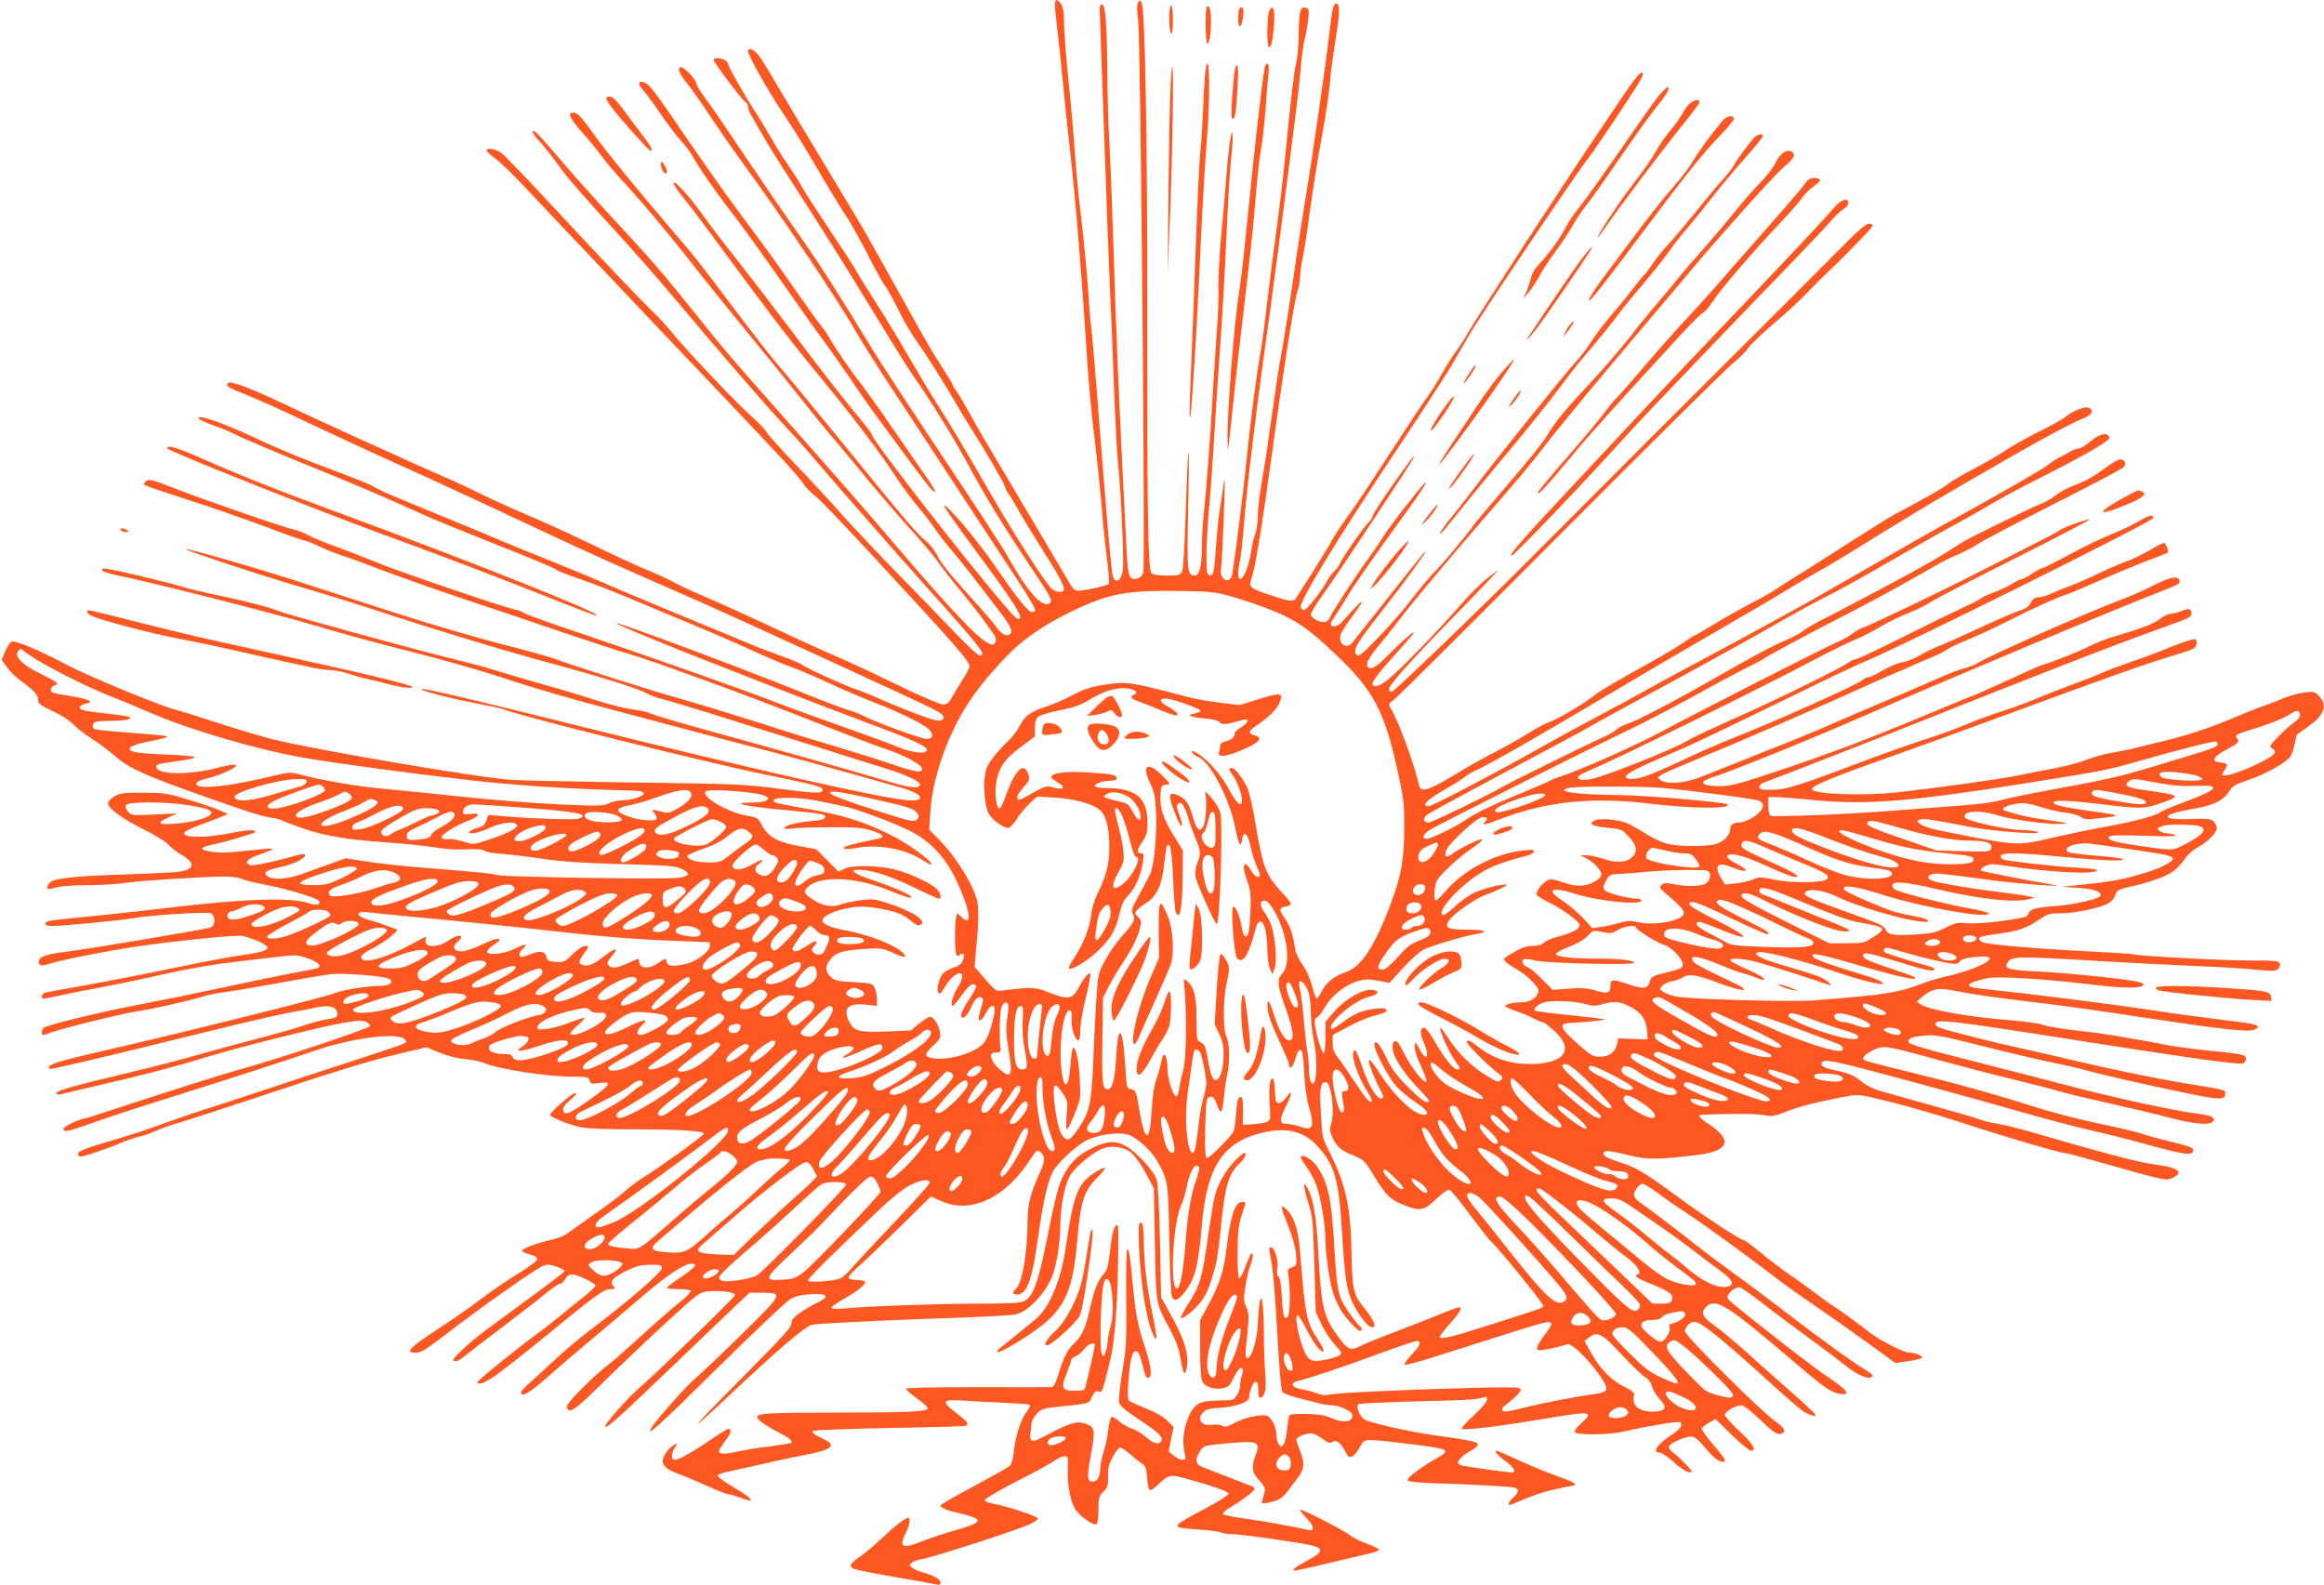 <?xml version="1.0" standalone="no"?>
<!DOCTYPE svg PUBLIC "-//W3C//DTD SVG 20010904//EN"
 "http://www.w3.org/TR/2001/REC-SVG-20010904/DTD/svg10.dtd">
<svg version="1.0" xmlns="http://www.w3.org/2000/svg"
 width="1280pt" height="873pt" viewBox="0 0 1280 873"
 preserveAspectRatio="xMidYMid meet">
<g transform="translate(0,873) scale(0.1,-0.1)"
fill="#ff5722" stroke="none">
<path d="M5810 8702 c0 -15 7 -81 15 -147 8 -66 21 -194 30 -285 8 -91 25
-246 36 -345 34 -301 70 -746 99 -1210 7 -99 22 -265 35 -370 13 -104 31 -273
40 -375 8 -102 22 -245 32 -317 9 -73 14 -136 10 -139 -8 -9 -125 -36 -162
-37 -26 -2 -33 4 -60 51 -16 29 -135 228 -262 443 -128 214 -254 428 -280 477
-26 48 -56 101 -68 117 -12 17 -25 37 -28 46 -3 9 -25 46 -49 82 -48 73 -88
140 -161 272 -66 120 -231 414 -277 495 -21 36 -122 205 -225 375 -103 171
-222 369 -263 440 -41 72 -86 142 -100 158 -27 28 -52 36 -52 15 0 -23 114
-225 184 -328 40 -58 114 -177 166 -265 91 -157 142 -240 206 -340 17 -27 53
-92 80 -143 92 -176 99 -188 120 -217 12 -17 45 -77 74 -135 28 -58 72 -132
96 -165 48 -67 158 -239 224 -355 24 -41 62 -104 85 -140 74 -115 172 -284
180 -310 4 -14 13 -32 20 -40 7 -8 34 -52 59 -98 26 -46 83 -139 126 -207 88
-138 120 -197 120 -220 0 -22 -46 -19 -69 4 -39 39 -203 294 -329 512 -168
290 -236 405 -304 509 -30 47 -97 159 -150 250 -52 91 -135 228 -185 305 -49
77 -98 156 -108 175 -10 19 -78 124 -152 234 -73 109 -140 212 -148 230 -8 17
-40 67 -70 111 -31 44 -72 109 -92 145 -20 36 -59 101 -87 145 -67 102 -156
259 -156 273 0 6 -9 16 -19 22 -25 13 -61 13 -61 0 0 -13 159 -223 176 -233 8
-4 14 -16 14 -25 0 -9 6 -27 13 -39 6 -11 36 -63 66 -115 29 -51 97 -160 151
-243 127 -197 249 -389 351 -555 45 -74 129 -211 187 -305 57 -93 121 -195
142 -225 99 -141 220 -337 302 -488 97 -181 193 -337 360 -587 93 -139 105
-162 93 -174 -38 -38 -122 53 -231 248 -25 46 -187 294 -358 550 -171 256
-345 522 -386 589 -184 303 -293 473 -396 620 -97 137 -258 373 -442 647 -30
44 -71 103 -92 130 -21 28 -42 62 -45 77 -7 27 -66 88 -85 88 -22 0 -8 -38 31
-85 23 -28 80 -108 127 -180 47 -71 119 -175 159 -230 229 -312 541 -775 653
-971 35 -60 121 -196 192 -304 71 -107 164 -249 207 -315 43 -66 186 -284 318
-485 291 -442 284 -430 244 -430 -19 0 -85 84 -199 250 -100 147 -282 361
-282 333 0 -6 73 -110 162 -230 240 -324 287 -400 241 -391 -35 6 -803 981
-803 1018 0 5 -48 66 -106 136 -59 71 -202 254 -317 409 -116 154 -263 345
-327 426 -64 80 -148 190 -187 245 -74 103 -153 188 -153 165 0 -8 24 -44 54
-80 30 -36 108 -140 175 -231 283 -385 404 -544 536 -705 225 -273 360 -450
469 -615 31 -47 81 -114 111 -150 31 -36 73 -90 93 -120 20 -30 64 -87 97
-125 54 -63 146 -182 280 -359 44 -59 55 -89 35 -101 -19 -12 -47 5 -77 48
-17 23 -90 107 -163 187 -83 92 -140 164 -155 195 -14 31 -41 65 -68 88 -51
42 -97 96 -489 577 -150 184 -297 362 -327 395 -29 33 -134 168 -234 300 -198
264 -222 294 -348 440 -189 221 -356 425 -417 510 -82 114 -101 135 -124 135
-37 0 -18 -37 67 -130 22 -25 61 -72 85 -105 24 -33 71 -89 104 -125 107 -115
255 -290 404 -480 80 -102 216 -270 302 -375 86 -104 212 -260 279 -345 67
-85 155 -193 196 -240 40 -47 99 -118 131 -157 87 -108 241 -287 329 -383 42
-47 94 -110 115 -140 21 -30 77 -102 125 -159 47 -57 105 -131 128 -164 23
-33 48 -67 55 -77 13 -18 7 -50 -11 -50 -50 0 -186 140 -536 549 -173 203
-264 307 -646 739 -282 318 -287 325 -465 547 -173 215 -234 286 -445 513 -88
95 -211 232 -273 305 -62 73 -124 143 -137 156 -39 40 -42 14 -3 -27 31 -33
74 -87 143 -181 34 -46 149 -176 305 -346 81 -88 221 -248 311 -355 230 -275
501 -588 606 -700 49 -52 129 -142 178 -200 125 -147 410 -472 600 -685 307
-343 331 -375 290 -375 -8 0 -63 51 -122 112 -59 62 -200 207 -313 323 -113
115 -258 269 -322 340 -63 72 -179 197 -258 279 -78 81 -150 162 -160 179 -10
17 -53 60 -94 96 -77 68 -361 369 -431 457 -21 27 -63 72 -91 99 -72 69 -293
301 -575 605 -130 140 -251 265 -268 278 -30 22 -81 30 -81 13 0 -5 21 -25 48
-44 26 -19 94 -84 152 -146 98 -105 233 -247 545 -576 72 -76 165 -174 207
-219 43 -44 184 -194 315 -331 356 -375 445 -471 475 -516 15 -22 45 -53 66
-69 22 -15 174 -174 338 -352 445 -481 514 -560 514 -589 0 -8 -19 -44 -43
-80 -23 -37 -50 -81 -59 -98 -13 -23 -24 -31 -45 -31 -15 0 -134 51 -263 114
-129 63 -280 133 -335 156 -55 23 -167 74 -250 113 -214 100 -396 183 -500
227 -49 21 -115 52 -145 69 -30 16 -89 43 -131 60 -42 16 -170 75 -285 131
-115 56 -279 131 -364 167 -85 36 -199 87 -253 114 -54 27 -148 71 -210 98
-206 90 -702 315 -882 401 -186 89 -305 134 -318 121 -17 -17 -2 -25 113 -71
58 -23 202 -88 320 -145 118 -56 325 -152 460 -213 135 -60 360 -164 500 -229
489 -230 646 -302 865 -398 121 -53 272 -119 335 -147 188 -83 1190 -543 1267
-582 77 -38 91 -52 74 -69 -8 -8 -24 -8 -59 2 -45 12 -216 79 -312 123 -25 11
-76 32 -115 45 -78 28 -271 117 -291 134 -7 6 -55 26 -106 44 -51 18 -147 55
-213 83 -66 27 -250 104 -410 170 -159 66 -321 134 -360 152 -38 17 -169 71
-290 120 -121 48 -242 98 -270 110 -52 23 -358 149 -555 230 -63 25 -127 54
-142 64 -28 18 -72 36 -353 142 -93 36 -240 98 -325 139 -156 74 -305 125
-297 102 2 -7 37 -24 78 -38 41 -14 97 -37 124 -51 46 -24 264 -116 443 -188
213 -86 399 -166 572 -245 52 -25 239 -101 415 -171 176 -69 327 -132 336
-140 8 -8 67 -31 130 -52 63 -21 186 -69 274 -106 88 -37 248 -104 355 -148
107 -45 258 -110 335 -146 77 -35 171 -75 208 -88 38 -13 128 -51 200 -85 73
-34 183 -81 245 -105 140 -54 275 -120 308 -150 28 -27 23 -54 -12 -54 -29 0
-280 92 -344 125 -25 13 -65 29 -90 35 -25 7 -148 54 -275 105 -332 134 -993
380 -1001 373 -5 -5 270 -119 576 -238 157 -61 341 -133 410 -160 69 -27 235
-90 370 -141 280 -104 355 -138 355 -159 0 -25 -81 -17 -155 14 -36 16 -171
65 -300 111 -129 45 -302 108 -385 140 -200 77 -702 254 -1064 376 -162 54
-304 105 -317 114 -13 8 -29 15 -36 15 -28 0 -659 214 -772 262 -66 27 -169
67 -229 89 -60 21 -129 49 -152 63 -24 13 -59 26 -78 30 -45 8 -490 162 -641
221 -146 57 -159 60 -175 41 -16 -19 -45 -7 256 -106 131 -42 315 -107 408
-142 94 -36 186 -69 205 -73 19 -4 60 -20 90 -35 30 -15 87 -37 125 -50 39
-12 147 -52 240 -88 94 -35 289 -104 435 -153 146 -48 389 -130 540 -182 151
-51 309 -103 350 -114 41 -12 131 -42 200 -66 69 -25 175 -63 235 -85 170 -61
407 -151 675 -257 135 -53 279 -108 320 -121 96 -31 194 -84 198 -106 5 -28
-30 -23 -178 27 -74 25 -211 68 -305 96 -93 27 -280 85 -415 129 -135 43 -319
99 -410 125 -164 45 -619 190 -715 227 -27 10 -165 48 -305 84 -140 36 -394
111 -565 166 -170 55 -421 136 -557 180 -236 76 -599 180 -605 174 -6 -6 386
-136 587 -195 113 -33 309 -93 435 -134 369 -121 742 -234 995 -302 267 -72
481 -139 525 -165 17 -9 52 -23 78 -29 52 -12 344 -103 827 -255 162 -52 342
-108 400 -126 121 -37 203 -76 197 -93 -7 -23 -54 -17 -202 27 -190 57 -600
172 -956 270 -152 42 -296 84 -320 94 -24 11 -71 21 -104 25 -33 3 -123 25
-201 50 -77 25 -199 62 -270 81 -116 33 -174 50 -339 100 -27 8 -133 36 -235
61 -231 58 -863 232 -907 250 -48 20 -162 50 -327 85 -82 17 -177 40 -211 51
-73 22 -332 84 -394 94 -33 6 -42 4 -39 -6 2 -7 43 -20 94 -30 155 -30 850
-206 1079 -274 121 -36 301 -86 400 -111 290 -73 497 -131 705 -200 107 -35
323 -98 480 -139 469 -125 766 -204 930 -246 130 -34 420 -114 722 -200 117
-34 130 -76 21 -66 -162 16 -828 166 -1777 402 -604 151 -887 217 -894 210 -8
-8 137 -47 282 -75 88 -17 162 -33 166 -35 42 -26 1132 -298 1459 -364 263
-54 301 -64 301 -81 0 -21 -31 -21 -231 5 -192 25 -239 28 -794 35 -324 5
-635 11 -690 15 -184 12 -1094 168 -1320 225 -66 17 -201 58 -300 90 -99 32
-200 64 -225 70 -92 24 -479 184 -605 250 -150 80 -281 134 -301 126 -8 -3
-24 -27 -35 -53 l-20 -47 29 -40 c16 -23 49 -55 73 -73 74 -53 99 -80 99 -107
0 -22 11 -30 83 -64 45 -21 95 -53 110 -71 15 -17 60 -52 100 -78 40 -25 100
-70 134 -100 83 -73 193 -119 708 -296 55 -19 122 -37 149 -41 27 -3 54 -10
60 -15 6 -4 58 -24 116 -44 124 -42 246 -62 465 -77 88 -6 202 -18 254 -26 57
-10 127 -15 180 -12 58 3 91 0 98 -7 6 -7 51 -15 99 -18 49 -4 150 -16 224
-27 98 -15 215 -23 430 -29 251 -7 301 -10 333 -26 53 -25 47 -41 -19 -50 -78
-9 -962 4 -999 16 -30 9 -102 16 -441 43 -93 8 -219 22 -280 32 l-109 17 -85
-30 c-47 -17 -118 -42 -157 -57 -79 -28 -159 -34 -188 -13 -28 21 -12 34 68
51 73 16 137 47 137 66 0 11 -13 9 -105 -17 -102 -27 -184 -43 -199 -37 -31
12 -15 33 42 53 122 45 123 45 -112 20 -81 -8 -128 -6 -179 8 -30 8 -9 21 51
33 31 6 84 20 117 30 33 11 74 23 90 28 27 9 28 11 11 18 -12 4 -64 -1 -130
-15 -128 -26 -251 -26 -251 -1 0 10 31 26 90 48 50 18 103 38 120 46 l30 13
-48 21 c-27 12 -103 38 -170 58 -112 34 -133 38 -247 38 -109 1 -129 -2 -160
-20 -21 -12 -35 -28 -35 -39 0 -28 84 -88 200 -145 55 -27 114 -63 130 -80 17
-18 49 -43 73 -57 89 -52 74 -88 -40 -97 -40 -3 -158 -8 -263 -12 -250 -7
-383 -20 -412 -39 -27 -18 -32 -49 -5 -41 57 16 100 20 212 21 69 0 161 6 205
13 89 13 468 36 557 34 32 0 68 -7 80 -13 13 -7 67 -20 120 -30 112 -20 294
-74 304 -90 14 -23 -13 -28 -61 -12 -98 31 -332 24 -745 -24 -201 -24 -436
-49 -522 -57 -86 -8 -161 -17 -167 -21 -22 -13 -10 -25 26 -25 56 0 370 30
433 41 107 19 421 39 441 29 28 -16 26 -68 -3 -79 -25 -9 -649 -114 -788 -132
-106 -13 -147 -26 -154 -46 -11 -27 9 -37 46 -24 54 19 312 71 478 96 221 33
559 67 597 60 18 -3 57 -17 88 -30 86 -39 62 -55 -114 -79 -61 -9 -216 -38
-343 -65 -128 -27 -336 -68 -463 -91 -126 -23 -240 -43 -252 -46 -24 -5 -33
-34 -10 -34 6 0 39 7 72 14 33 8 134 28 225 45 91 17 255 51 365 76 131 30
272 54 410 70 116 13 236 27 267 31 46 5 69 2 118 -16 59 -22 76 -44 43 -54
-10 -3 -70 -14 -133 -26 -63 -12 -227 -45 -365 -75 -268 -57 -289 -61 -495
-101 -217 -42 -503 -113 -512 -126 -11 -18 -10 -38 2 -38 5 0 27 7 47 15 54
21 396 105 468 115 73 10 265 53 354 79 36 11 93 23 126 26 33 4 166 27 295
50 129 24 262 46 295 50 70 7 288 -10 317 -26 31 -16 4 -39 -47 -39 -74 0
-209 -22 -255 -41 -51 -21 -788 -205 -1195 -299 -344 -79 -394 -94 -371 -117
5 -5 298 64 921 218 154 38 327 78 385 89 58 10 131 24 162 31 67 14 104 7
113 -21 9 -29 1 -37 -53 -44 -27 -3 -89 -20 -138 -37 -49 -16 -165 -49 -259
-73 -93 -24 -233 -62 -310 -84 -77 -23 -255 -69 -395 -102 -305 -73 -390 -97
-390 -112 0 -5 10 -8 23 -5 12 3 112 27 222 52 258 60 428 105 590 155 167 52
610 162 742 186 82 14 108 15 129 6 14 -7 24 -17 22 -23 -5 -14 -506 -181
-713 -238 -82 -23 -307 -93 -500 -156 -192 -63 -353 -115 -357 -115 -25 0
-118 -44 -118 -56 0 -20 18 -18 112 15 162 57 236 81 473 156 298 93 671 214
790 255 207 73 463 106 503 67 13 -13 12 -16 -6 -26 -12 -6 -133 -47 -269 -91
-136 -44 -349 -113 -473 -155 -124 -41 -283 -94 -355 -116 -71 -23 -175 -59
-230 -79 -55 -21 -163 -57 -240 -80 -186 -54 -225 -69 -225 -86 0 -8 6 -14 14
-14 19 0 160 48 226 77 30 13 75 28 100 34 25 5 64 19 87 30 22 11 85 33 140
49 54 16 240 77 413 134 443 148 612 200 787 242 l152 36 73 -30 c43 -17 100
-32 140 -35 36 -3 84 -13 105 -22 81 -34 348 -75 491 -75 76 0 84 -2 89 -21 5
-18 11 -20 54 -14 79 11 63 -11 -76 -108 -91 -63 -117 -72 -123 -42 -3 14 9
31 39 57 29 25 38 38 27 38 -17 0 -138 -105 -138 -120 0 -14 122 -62 183 -71
34 -5 157 -9 273 -9 253 0 396 -9 391 -24 -4 -13 -239 -182 -322 -233 -33 -20
-80 -55 -105 -77 -25 -23 -102 -82 -173 -131 -70 -50 -140 -99 -156 -111 -15
-11 -55 -26 -87 -33 -82 -18 -165 -51 -159 -61 3 -5 24 -14 46 -20 28 -8 39
-16 37 -27 -2 -9 -50 -45 -108 -80 -58 -35 -148 -97 -200 -137 -52 -40 -151
-109 -220 -154 -171 -111 -203 -142 -144 -142 35 0 48 8 208 130 185 141 453
329 493 346 26 12 38 11 77 -2 25 -9 46 -19 46 -24 0 -4 -79 -65 -176 -136
-97 -71 -211 -155 -254 -187 -43 -31 -104 -82 -137 -114 -46 -44 -54 -57 -40
-60 10 -3 34 9 55 27 20 17 118 92 217 167 99 75 206 158 238 185 32 26 65 48
73 48 7 0 18 9 24 20 20 38 41 40 108 9 34 -16 62 -34 62 -39 0 -6 -30 -34
-67 -64 -38 -30 -103 -83 -146 -118 -43 -35 -98 -77 -123 -95 -85 -61 -314
-246 -314 -255 0 -20 43 -4 106 41 38 27 161 124 274 216 279 229 316 255 353
255 24 0 28 3 19 12 -27 27 -12 48 61 85 60 30 83 36 137 37 59 1 65 -1 65
-19 0 -22 -188 -185 -385 -333 -63 -47 -158 -127 -210 -177 -53 -49 -115 -106
-138 -126 -23 -20 -42 -41 -42 -48 0 -29 47 -3 137 77 54 48 163 142 243 208
80 67 205 173 279 237 140 120 239 187 278 187 39 0 26 -17 -51 -70 -41 -27
-77 -54 -81 -60 -4 -6 17 -10 59 -10 36 0 67 -4 71 -9 3 -6 -27 -36 -67 -68
-40 -32 -134 -114 -208 -182 -74 -68 -151 -136 -172 -151 -80 -59 -240 -219
-236 -237 9 -46 41 -24 206 139 92 90 247 238 346 328 178 163 179 164 232
168 71 6 146 -6 142 -22 -3 -13 -445 -441 -528 -511 -59 -50 -195 -204 -187
-212 10 -10 80 53 378 339 157 150 315 301 351 336 l66 62 64 0 c125 0 125 -1
-109 -231 -114 -112 -228 -220 -252 -239 -42 -34 -203 -214 -237 -265 -49 -75
29 -5 355 318 198 195 379 367 403 381 33 19 60 25 117 28 89 4 102 -11 39
-43 -92 -47 -148 -88 -148 -110 0 -30 -21 -53 -298 -333 -272 -274 -289 -301
-44 -70 264 249 419 381 455 388 45 7 374 24 757 37 179 6 341 14 361 19 74
15 174 123 209 224 23 67 40 182 40 274 1 90 23 209 49 259 23 46 115 126 176
154 44 20 99 17 147 -7 30 -15 70 -69 114 -154 l29 -55 6 -305 c6 -338 3 -324
82 -470 32 -59 49 -107 58 -155 15 -93 25 -110 35 -60 14 78 -12 161 -102 320
l-39 70 -6 305 c-4 189 -11 319 -18 342 -14 45 -100 141 -160 180 -57 36 -108
36 -181 2 -73 -34 -113 -66 -148 -117 -46 -67 -60 -115 -112 -374 -52 -260
-79 -334 -131 -360 -17 -9 -89 -13 -244 -13 -217 0 -587 -13 -737 -26 -52 -4
-78 -3 -78 4 0 6 29 26 64 46 77 43 128 84 120 97 -3 5 -23 9 -44 9 -21 0 -42
5 -46 11 -3 6 17 31 47 57 30 25 133 124 230 219 l176 173 59 -26 c161 -72
354 19 489 231 31 48 39 54 52 43 31 -26 31 -50 -3 -124 -48 -106 -64 -168
-64 -253 -1 -180 -30 -352 -66 -381 -20 -17 -17 -30 6 -30 57 0 85 78 120 330
22 165 51 295 77 343 29 57 148 164 206 185 75 28 165 37 213 22 46 -16 126
-88 157 -144 61 -109 61 -108 67 -431 3 -165 10 -308 14 -317 12 -26 31 -22
61 13 67 80 84 144 105 387 29 327 121 460 353 508 120 25 212 0 284 -79 92
-100 117 -184 133 -452 16 -268 26 -340 60 -410 33 -69 85 -135 106 -135 28 0
12 39 -42 106 -60 73 -66 100 -70 299 -4 254 -31 379 -119 555 -43 85 -43 87
-50 223 -8 135 -2 167 27 167 31 0 52 -173 28 -235 -8 -21 -6 -36 8 -68 24
-54 47 -73 119 -102 55 -23 61 -28 114 -117 64 -104 89 -128 167 -157 86 -33
105 -29 172 35 36 34 65 54 74 51 8 -3 60 -66 115 -141 56 -74 105 -137 110
-141 25 -15 291 -342 291 -357 0 -11 -8 -14 -285 -102 -228 -73 -285 -86 -285
-68 0 4 22 33 48 63 59 65 79 99 59 99 -7 0 -55 -17 -107 -39 -52 -21 -162
-64 -245 -96 -82 -31 -167 -66 -187 -76 -59 -30 -73 -25 -124 44 -86 116 -97
161 -114 484 -11 190 -25 275 -57 336 -27 53 -26 14 2 -75 25 -77 27 -100 34
-344 l8 -261 31 -66 c16 -36 50 -87 73 -112 40 -43 42 -48 26 -60 -10 -7 -45
-18 -78 -24 -84 -17 -101 -5 -134 99 -25 82 -33 156 -15 145 5 -3 28 -41 50
-84 22 -43 52 -89 65 -101 35 -33 32 -6 -5 50 -64 95 -72 138 -99 480 -9 125
-33 200 -77 241 -34 32 -31 11 12 -96 23 -56 38 -112 42 -152 5 -61 4 -63 -22
-73 -25 -9 -26 -13 -20 -46 12 -66 10 -212 -3 -225 -21 -21 -27 -2 -33 107 -4
68 -10 108 -18 113 -9 5 -11 21 -6 47 6 42 -16 114 -35 114 -14 0 -14 2 3 -89
8 -42 22 -215 31 -386 12 -211 21 -314 29 -323 7 -7 48 -22 92 -33 43 -11 95
-24 114 -29 19 -5 50 -10 68 -10 18 0 51 -9 73 -21 31 -15 40 -25 37 -42 -4
-31 -54 -34 -115 -7 -34 15 -71 21 -134 23 -48 1 -91 -2 -95 -6 -5 -4 -11 -39
-15 -77 -3 -38 -12 -77 -19 -86 -13 -14 -15 -14 -27 2 -7 10 -13 33 -13 51 0
36 -19 82 -44 102 -21 17 -127 -3 -189 -37 -39 -21 -52 -24 -67 -14 -10 6 -34
8 -54 5 -60 -10 -88 34 -46 72 13 12 38 19 73 20 92 4 177 31 177 58 0 32 22
87 35 87 11 0 15 -12 15 -46 0 -32 4 -44 13 -42 25 9 33 45 26 129 -4 46 -8
154 -8 239 -2 223 -24 242 -34 29 -5 -86 -34 -179 -56 -179 -14 0 -14 13 0
141 9 90 8 108 -7 141 -15 33 -15 46 -4 115 6 43 18 93 26 112 16 39 19 80 5
65 -6 -5 -20 -38 -33 -74 -13 -36 -28 -63 -33 -60 -6 3 -9 61 -9 145 2 113 6
152 23 202 26 76 25 73 1 73 -38 0 -64 -80 -85 -260 -15 -125 -39 -198 -111
-328 l-34 -63 0 -157 c0 -105 4 -165 13 -182 15 -29 63 -45 111 -36 30 6 40
14 57 51 11 24 27 49 34 55 19 16 27 -3 15 -35 -5 -14 -10 -41 -10 -59 0 -29
-28 -75 -48 -77 -4 0 -42 -2 -85 -3 -96 -3 -123 -20 -155 -101 -25 -61 -31
-125 -17 -188 7 -33 6 -37 -13 -37 -12 0 -33 10 -48 23 l-27 23 13 67 14 67
-34 35 c-21 21 -63 46 -114 66 -45 18 -87 37 -95 43 -10 8 -12 31 -6 106 9
124 21 172 43 168 12 -2 22 -24 34 -72 19 -77 22 -81 39 -71 16 11 6 74 -30
181 -34 104 -47 169 -61 319 -15 167 -21 205 -31 205 -5 0 -8 -117 -6 -267 2
-242 0 -282 -22 -410 -13 -78 -21 -154 -17 -168 4 -17 35 -44 105 -90 111 -74
136 -97 128 -120 -10 -25 -45 -17 -86 21 -22 19 -56 40 -76 45 -19 6 -51 24
-71 41 -21 19 -39 27 -44 22 -5 -5 -12 -36 -16 -69 -3 -33 -14 -86 -25 -118
-10 -31 -19 -73 -19 -93 0 -46 -16 -74 -41 -74 -32 0 -33 25 -10 151 25 134
22 151 -34 169 -44 14 -78 5 -198 -58 -74 -39 -90 -44 -98 -32 -5 8 -7 24 -4
35 2 11 5 32 5 47 0 16 12 41 28 59 25 28 35 32 117 41 183 19 170 15 189 54
13 28 21 35 36 31 22 -6 20 -12 65 173 27 109 43 337 44 630 1 115 0 123 -15
108 -11 -11 -21 -52 -29 -128 -11 -95 -17 -116 -38 -139 -30 -33 -49 -81 -77
-201 -23 -100 -42 -139 -85 -180 -35 -32 -58 -78 -85 -168 -16 -51 -27 -72
-38 -72 -10 -1 -194 0 -409 0 -255 0 -393 -3 -393 -9 0 -6 27 -29 60 -53 33
-23 60 -47 60 -54 0 -19 -103 -24 -494 -24 -382 0 -446 -4 -446 -25 0 -14 53
-51 127 -89 51 -25 70 -42 60 -53 -3 -3 -55 -11 -115 -19 -60 -7 -141 -20
-181 -29 -70 -16 -101 -15 -101 4 0 5 16 30 35 56 33 42 38 65 15 65 -5 0 -51
-29 -102 -64 -102 -69 -169 -106 -193 -106 -20 0 -19 34 2 67 17 26 17 26 -4
15 -31 -17 -63 -61 -63 -87 0 -30 26 -51 91 -74 30 -11 99 -40 154 -65 55 -25
108 -46 117 -46 10 0 39 -9 67 -19 27 -11 51 -17 55 -14 7 8 -24 31 -112 83
-40 23 -71 48 -69 54 2 6 35 17 73 24 38 8 123 27 189 42 66 16 161 36 210 45
152 28 185 52 119 85 -68 34 -78 42 -63 50 8 4 196 11 418 15 222 4 410 9 418
12 23 9 15 21 -47 68 -89 68 -83 79 38 71 53 -3 153 -9 222 -12 69 -3 131 -7
138 -10 9 -3 6 -14 -13 -39 -33 -42 -62 -134 -71 -220 -4 -40 -13 -70 -23 -79
-9 -8 -98 -58 -198 -112 -101 -53 -183 -101 -183 -105 0 -13 32 -27 104 -43
37 -9 77 -21 88 -27 33 -18 4 -35 -114 -68 -58 -17 -141 -44 -183 -61 -107
-43 -126 -31 -85 50 20 39 26 80 13 80 -17 0 -72 -42 -143 -109 -41 -39 -96
-86 -122 -104 -57 -38 -65 -54 -35 -67 12 -6 112 -26 222 -45 110 -18 212 -37
228 -41 21 -5 27 -3 27 10 0 18 -37 39 -95 55 -22 6 -49 17 -60 26 -19 14 -19
16 -2 29 10 8 39 17 64 21 52 8 527 162 587 191 22 11 41 24 43 30 4 11 -171
69 -247 82 -27 5 -45 13 -45 21 0 7 77 52 170 100 94 47 188 99 210 114 42 29
74 35 76 15 1 -7 1 -35 0 -63 -4 -84 17 -186 45 -223 31 -40 99 -86 113 -77 6
3 11 39 11 79 0 66 3 76 27 100 24 24 27 35 26 84 -2 45 4 67 25 106 15 27 32
51 38 53 7 2 32 -13 56 -34 24 -21 54 -45 68 -54 19 -13 24 -26 28 -77 2 -34
9 -65 14 -68 5 -4 26 9 46 29 60 57 67 58 167 30 135 -37 218 -67 222 -79 2
-7 -56 -44 -130 -83 -74 -38 -140 -77 -146 -85 -16 -19 -2 -22 122 -31 49 -3
100 -10 114 -16 13 -5 43 -9 66 -9 45 0 339 -42 425 -60 71 -16 70 -38 -5 -78
-75 -40 -103 -61 -83 -62 8 0 89 17 180 39 91 22 192 46 225 53 33 7 60 17 60
22 0 6 -29 20 -64 33 -35 12 -78 34 -96 48 -41 31 -267 146 -274 140 -2 -3 12
-22 32 -43 43 -44 50 -77 15 -69 -88 20 -242 48 -343 62 -66 9 -124 20 -129
25 -5 5 12 21 39 37 63 37 135 92 135 102 0 5 -6 11 -12 14 -40 16 -220 86
-260 101 -55 20 -61 40 -29 92 17 28 25 32 83 38 237 25 254 21 224 -57 -25
-67 -21 -98 20 -141 26 -28 34 -44 30 -59 -3 -12 -9 -33 -12 -46 -7 -23 -6
-24 30 -17 57 11 78 23 109 64 15 20 41 55 57 76 35 46 37 77 10 146 -11 28
-20 55 -20 61 0 16 69 41 93 33 12 -3 37 -18 56 -32 28 -21 37 -23 52 -13 22
13 42 -3 71 -58 15 -28 20 -30 38 -21 11 6 29 29 40 50 25 48 18 48 248 20
257 -31 260 -33 164 -88 -86 -50 -154 -102 -149 -115 2 -8 61 -14 198 -18 107
-3 242 -10 302 -14 94 -6 107 -9 107 -25 0 -10 -11 -27 -25 -38 -26 -20 -35
-48 -12 -39 142 61 185 75 336 104 35 6 17 18 -82 53 -48 17 -141 55 -207 85
-66 30 -122 55 -125 55 -18 0 2 -25 45 -56 49 -35 65 -64 35 -64 -14 0 -191
24 -262 36 -18 3 -33 11 -33 18 0 16 36 49 78 70 17 9 32 23 32 30 0 15 -43
24 -239 51 -155 22 -371 72 -392 91 -25 23 -41 72 -26 81 6 4 149 10 317 15
298 7 337 10 373 23 13 5 17 2 17 -13 0 -13 -30 -48 -77 -91 -42 -39 -70 -71
-62 -72 57 -4 246 21 522 68 186 31 206 26 137 -35 -26 -23 -41 -43 -36 -50
10 -17 186 -15 266 3 85 20 201 41 268 50 47 6 52 5 52 -13 0 -12 -16 -30 -42
-47 -87 -56 -123 -105 -78 -105 11 0 44 -22 74 -49 52 -47 91 -69 103 -57 6 5
-59 73 -105 109 -13 10 -22 23 -20 30 5 15 64 45 106 53 34 7 41 1 124 -94 34
-39 78 -57 78 -32 0 6 -30 44 -66 86 -36 41 -64 81 -61 87 3 7 21 21 41 32
l35 19 89 -87 c49 -48 97 -87 106 -87 34 0 13 36 -64 108 -44 41 -80 81 -80
89 0 17 58 53 88 53 16 0 52 -27 108 -81 62 -60 90 -80 106 -77 41 6 31 33
-24 70 -72 48 -498 472 -498 496 0 22 30 52 51 52 37 0 138 -81 425 -341 82
-75 161 -143 175 -151 31 -21 69 -32 69 -21 0 5 -64 65 -142 133 -78 69 -190
168 -248 221 -59 52 -134 115 -168 139 -67 47 -78 73 -42 105 52 47 112 8 479
-304 170 -145 206 -170 255 -178 63 -10 43 20 -62 90 -78 51 -395 297 -540
418 -18 16 -21 23 -12 39 11 21 41 40 62 40 7 0 63 -39 123 -86 61 -48 178
-135 260 -195 83 -60 175 -130 205 -154 60 -49 124 -75 141 -58 7 7 -2 17 -28
33 -70 41 -254 174 -432 311 -97 75 -235 178 -306 229 -72 52 -161 119 -200
150 -64 52 -257 199 -320 243 -14 10 -25 26 -25 35 0 25 28 62 47 62 8 0 47
-24 87 -53 39 -30 103 -74 143 -100 88 -56 320 -224 470 -339 61 -48 164 -122
230 -166 65 -44 195 -136 290 -204 l172 -125 68 10 c37 5 72 13 77 18 11 10
-35 29 -69 29 -28 0 -165 70 -213 108 -54 43 -175 131 -206 150 -15 9 -58 40
-95 68 -36 27 -100 74 -142 102 -41 28 -113 83 -160 122 -46 38 -89 70 -95 70
-18 0 -227 137 -378 249 -175 128 -212 150 -311 182 -53 17 -81 31 -83 42 -5
24 28 22 140 -6 98 -25 161 -25 382 3 171 21 191 83 54 171 -43 28 -60 48 -40
49 161 7 299 7 342 -1 51 -10 61 -8 132 20 70 28 170 53 335 84 60 10 71 9
235 -32 95 -23 268 -74 383 -111 236 -78 549 -170 576 -170 9 0 118 -29 241
-64 318 -90 320 -91 357 -72 63 33 27 56 -121 76 -85 12 -268 61 -698 186 -47
13 -113 29 -148 35 -35 5 -80 16 -100 24 -20 8 -102 32 -182 54 -80 23 -179
50 -220 62 -41 12 -105 30 -142 40 -42 12 -81 32 -108 54 -40 33 -63 43 -159
64 -52 11 -70 26 -53 43 9 9 31 7 94 -6 100 -21 697 -183 1003 -271 121 -35
292 -80 380 -100 88 -20 214 -52 280 -70 234 -66 285 -73 285 -39 0 14 -19 20
-155 54 -44 10 -100 26 -125 35 -25 9 -130 34 -235 56 -104 21 -266 63 -360
93 -232 74 -449 134 -706 196 -120 29 -223 56 -230 61 -18 11 2 33 54 58 52
24 63 23 357 -58 124 -34 308 -82 410 -106 102 -25 214 -54 250 -65 36 -11
157 -40 270 -65 113 -25 264 -61 336 -80 141 -37 224 -44 243 -21 16 20 -7 32
-79 41 -123 15 -460 88 -700 151 -140 37 -399 103 -575 148 -245 62 -321 85
-323 97 -4 21 17 29 94 36 53 5 94 -3 320 -60 142 -36 309 -75 369 -87 61 -12
148 -32 195 -45 142 -39 631 -146 696 -152 52 -5 62 -3 68 12 4 10 3 22 -2 27
-5 5 -65 18 -134 28 -178 27 -461 84 -698 140 -113 27 -250 58 -305 70 -127
27 -403 97 -432 110 -13 5 -23 14 -23 20 0 30 65 23 845 -100 568 -89 828
-125 849 -117 9 4 16 15 16 25 0 24 -12 26 -217 47 -87 9 -189 23 -228 31 -38
8 -95 19 -125 24 -30 4 -93 15 -140 24 -47 8 -150 23 -230 31 -79 9 -160 23
-178 31 -19 7 -95 18 -170 24 -229 17 -453 57 -501 87 l-25 16 34 29 c54 45
89 50 194 28 94 -19 211 -35 501 -70 94 -11 319 -43 500 -71 450 -68 599 -85
632 -70 39 18 17 30 -68 40 -124 15 -388 50 -489 66 -221 34 -656 89 -957 121
-90 9 -74 31 41 56 57 12 289 -1 556 -32 181 -22 277 -25 300 -10 11 7 9 11
-12 19 -39 15 -369 50 -556 60 -169 8 -196 16 -176 48 24 38 38 38 539 8 138
-8 358 -19 490 -25 132 -5 287 -15 344 -21 88 -8 107 -8 119 5 8 8 12 22 9 30
-5 14 -30 16 -170 16 -154 0 -617 25 -645 35 -7 2 -112 9 -235 15 -284 14
-564 38 -588 51 -11 5 -19 14 -19 19 0 11 20 16 120 29 95 13 145 31 210 75
48 33 58 36 125 36 70 0 201 27 252 52 14 7 30 21 35 31 4 9 12 25 16 34 5 10
32 21 72 29 92 19 190 53 232 80 20 13 51 44 68 69 17 25 48 54 69 65 53 27
111 83 111 108 0 11 -8 28 -17 37 -14 15 -34 17 -131 14 -170 -6 -162 25 16
56 112 19 165 44 197 93 22 34 36 42 108 66 93 31 210 96 232 130 8 12 19 44
24 70 5 26 10 48 12 50 89 63 112 82 129 106 27 38 25 71 -6 105 -24 26 -29
27 -81 21 -31 -4 -84 -18 -117 -32 -34 -15 -81 -33 -106 -41 -25 -8 -85 -32
-135 -53 -179 -76 -290 -112 -475 -155 -36 -9 -83 -20 -105 -26 -22 -6 -76
-17 -120 -24 -44 -8 -107 -25 -141 -39 -34 -14 -110 -34 -170 -46 -60 -11
-152 -29 -204 -40 -96 -20 -424 -66 -670 -94 -187 -21 -470 -10 -470 18 0 20
128 71 490 199 102 36 316 113 475 172 722 266 859 314 1040 369 101 31 110
36 113 60 2 18 -1 26 -12 26 -16 0 -103 -31 -201 -72 -27 -11 -100 -37 -161
-58 -60 -21 -125 -45 -142 -54 -18 -9 -94 -39 -168 -66 -74 -28 -167 -64 -206
-81 -39 -17 -118 -46 -177 -65 -58 -18 -154 -53 -212 -78 -58 -24 -159 -61
-224 -81 -65 -20 -238 -82 -384 -137 -320 -121 -377 -138 -458 -138 -50 0 -63
3 -63 15 0 9 8 18 18 22 65 23 728 282 962 376 157 63 427 170 600 237 289
113 412 160 635 241 44 16 99 36 123 45 29 11 42 22 42 34 0 28 -14 32 -54 15
-19 -8 -46 -15 -59 -15 -13 0 -41 -13 -61 -29 -35 -28 -99 -52 -262 -100 -40
-12 -98 -35 -130 -52 -52 -27 -196 -84 -264 -104 -14 -5 -100 -43 -192 -86
-92 -42 -177 -80 -190 -84 -13 -4 -131 -53 -263 -108 -317 -132 -530 -212
-818 -308 -203 -68 -247 -79 -305 -79 -69 0 -105 12 -87 28 6 5 35 18 65 27
107 35 548 214 830 338 422 185 1357 577 1625 681 98 38 106 43 98 61 -9 26
-50 17 -146 -31 -50 -26 -137 -64 -192 -84 -171 -64 -700 -297 -763 -337 -19
-12 -55 -26 -80 -33 -26 -6 -81 -27 -122 -45 -169 -74 -290 -126 -380 -163
-52 -22 -153 -65 -225 -97 -71 -32 -247 -104 -390 -160 -143 -57 -294 -117
-337 -134 -85 -35 -188 -43 -223 -17 -18 13 -17 14 6 29 13 9 123 56 244 106
211 86 705 301 942 410 62 28 115 51 117 51 3 0 38 15 78 34 40 18 93 41 117
50 25 10 57 26 72 37 15 11 68 36 116 55 48 20 149 66 223 104 137 69 275 132
320 145 14 4 99 40 190 80 91 40 210 89 265 110 55 20 102 39 104 41 7 7 -10
54 -20 54 -6 0 -42 -18 -80 -41 -38 -22 -93 -49 -122 -59 -29 -10 -104 -42
-168 -73 -64 -30 -134 -60 -155 -67 -21 -7 -61 -24 -89 -36 -27 -13 -62 -24
-77 -24 -20 0 -32 -8 -43 -29 -11 -22 -28 -34 -67 -46 -29 -10 -127 -52 -218
-95 -91 -42 -192 -87 -225 -100 -33 -13 -81 -37 -108 -53 -26 -16 -66 -31 -89
-34 -22 -4 -71 -23 -107 -45 -36 -21 -72 -38 -80 -38 -8 0 -22 -6 -30 -14 -33
-28 -475 -226 -731 -327 -69 -28 -190 -81 -270 -119 -160 -75 -226 -100 -270
-100 -72 0 -34 33 110 95 47 21 137 60 200 87 63 28 288 136 500 240 212 104
412 200 445 213 163 62 1608 780 1613 801 5 23 -24 16 -78 -17 -27 -16 -88
-46 -136 -65 -48 -20 -123 -54 -167 -77 -182 -96 -222 -116 -232 -117 -5 0
-30 -14 -54 -30 -24 -17 -50 -30 -57 -30 -7 0 -29 -11 -48 -23 -19 -13 -63
-34 -98 -47 -34 -13 -70 -29 -78 -36 -9 -7 -51 -29 -95 -49 -44 -20 -192 -92
-329 -161 -137 -68 -255 -124 -263 -124 -8 0 -28 -9 -45 -21 -39 -28 -356
-185 -548 -271 -277 -125 -294 -133 -342 -161 -74 -44 -442 -190 -520 -207
-48 -10 -81 -5 -76 12 2 6 28 20 58 33 132 53 954 458 1240 610 85 45 187 95
225 111 39 15 103 48 143 73 41 24 112 59 159 77 47 19 100 45 117 58 18 13
225 121 461 239 237 119 422 216 413 216 -21 1 -146 -45 -165 -60 -7 -7 -82
-46 -166 -88 -83 -43 -224 -114 -312 -159 -192 -98 -599 -292 -612 -292 -5 0
-27 -13 -49 -29 -21 -16 -60 -37 -84 -47 -51 -20 -795 -399 -966 -492 -145
-78 -458 -217 -569 -252 -22 -7 -45 -16 -50 -21 -6 -4 -74 -33 -150 -65 -159
-64 -261 -113 -322 -156 -54 -36 -182 -98 -205 -98 -30 0 -20 27 20 51 49 30
871 443 1087 546 94 45 253 128 355 184 102 57 231 126 286 154 56 28 108 55
115 61 18 14 264 146 481 257 149 77 288 153 462 254 33 19 85 45 116 57 31
13 83 40 116 61 32 21 223 121 424 223 201 101 370 191 377 199 16 20 6 43
-19 43 -11 0 -48 -21 -81 -46 -68 -51 -109 -73 -185 -102 -28 -11 -69 -34 -90
-50 -21 -17 -61 -40 -88 -50 -63 -25 -401 -191 -434 -213 -108 -72 -200 -125
-435 -250 -148 -78 -303 -160 -344 -180 -40 -21 -83 -46 -95 -57 -11 -10 -50
-31 -86 -46 -81 -35 -187 -91 -408 -218 -213 -122 -424 -232 -477 -248 -21 -7
-46 -21 -55 -30 -8 -9 -44 -29 -80 -45 -59 -25 -503 -244 -540 -266 -66 -40
-394 -199 -409 -199 -32 0 -37 22 -10 43 13 10 204 114 424 231 220 117 432
231 470 253 39 23 234 130 435 238 201 109 454 249 562 311 109 63 239 134
288 159 108 54 178 93 445 247 110 63 245 139 300 168 55 30 136 76 180 103
44 26 143 80 220 119 295 149 436 229 433 247 -6 33 -53 24 -102 -18 -26 -23
-57 -41 -69 -42 -12 0 -35 -9 -52 -20 -16 -10 -40 -23 -53 -29 -13 -5 -40 -23
-60 -39 -36 -28 -280 -168 -532 -306 -69 -37 -267 -150 -440 -250 -173 -100
-364 -209 -425 -242 -341 -187 -476 -259 -615 -333 -85 -46 -184 -99 -220
-120 -36 -21 -144 -79 -240 -130 -96 -51 -224 -120 -285 -155 -252 -143 -635
-345 -655 -345 -44 0 -14 33 80 87 52 30 104 62 115 72 11 10 41 28 66 39 61
26 360 197 704 402 154 92 406 240 560 329 325 188 374 217 475 279 41 25 111
65 155 90 44 24 179 106 300 182 121 75 310 189 420 253 110 63 257 148 327
189 189 108 347 193 401 213 51 19 64 48 27 60 -22 7 -93 -23 -126 -53 -10 -9
-73 -44 -139 -77 -66 -32 -152 -81 -191 -107 -39 -26 -120 -73 -180 -104 -60
-31 -120 -67 -134 -79 -22 -20 -105 -67 -298 -170 -31 -17 -143 -87 -249 -155
-106 -69 -230 -147 -275 -175 -45 -27 -103 -64 -129 -82 -25 -17 -82 -49 -126
-71 -44 -23 -132 -72 -197 -111 -64 -39 -119 -71 -123 -71 -3 0 -26 -15 -52
-33 -25 -19 -109 -69 -186 -112 -216 -120 -276 -156 -322 -191 -62 -48 -203
-130 -245 -143 -20 -7 -76 -37 -125 -68 -48 -30 -128 -75 -178 -100 -49 -25
-130 -70 -179 -100 -181 -110 -221 -123 -231 -75 -24 110 -113 352 -155 421
-14 22 -13 24 15 45 17 11 427 420 912 907 485 487 914 912 952 943 39 32 79
72 90 89 11 18 75 79 143 137 68 58 148 131 178 164 30 32 82 84 115 115 33
31 84 81 113 111 29 30 74 76 99 102 37 39 43 49 29 54 -25 9 -47 -10 -221
-186 -88 -89 -297 -298 -464 -464 -238 -236 -702 -700 -1204 -1204 -270 -271
-739 -722 -751 -722 -9 0 -16 6 -16 13 0 23 108 145 315 357 110 113 220 228
245 254 l45 49 -62 -47 c-35 -26 -102 -93 -150 -149 -108 -126 -331 -356 -396
-408 -53 -43 -87 -50 -87 -20 0 10 46 70 103 132 56 63 109 123 117 134 31 40
-44 -22 -125 -104 -53 -54 -87 -81 -102 -81 -41 0 -28 43 35 117 32 38 83 102
114 143 79 105 330 403 623 740 46 52 125 149 176 215 98 127 287 355 554 670
89 105 211 249 271 321 122 147 443 505 488 544 56 49 66 60 66 75 0 9 -7 18
-16 22 -28 10 -61 -14 -85 -64 -12 -26 -50 -75 -83 -108 -33 -33 -93 -102
-134 -153 -41 -51 -117 -141 -169 -200 -53 -59 -121 -138 -152 -177 -30 -38
-83 -101 -117 -140 -33 -38 -99 -119 -146 -180 -47 -60 -145 -175 -219 -254
-140 -149 -194 -215 -244 -299 -16 -28 -106 -139 -200 -248 -93 -108 -183
-215 -200 -238 -52 -72 -176 -220 -219 -261 -22 -22 -75 -85 -116 -139 -84
-111 -276 -316 -297 -316 -25 0 -25 30 0 72 14 24 65 93 113 153 146 186 286
378 247 340 -11 -11 -156 -192 -296 -370 -47 -60 -93 -118 -102 -128 -31 -34
-74 -3 -62 45 4 13 31 58 62 99 92 124 68 111 -55 -28 -21 -25 -60 -31 -60 -9
0 7 8 24 19 37 10 13 38 58 63 99 45 77 148 224 328 472 84 114 131 189 107
168 -22 -19 -204 -254 -225 -290 -14 -25 -51 -79 -81 -120 -72 -98 -209 -308
-216 -331 -3 -10 -15 -21 -25 -24 -25 -8 -80 21 -80 41 0 9 26 53 58 97 104
145 512 762 512 773 0 10 -46 -51 -138 -183 -51 -73 -92 -139 -92 -146 0 -8
-9 -22 -21 -33 -26 -24 -146 -195 -158 -226 -5 -13 -19 -32 -31 -43 -12 -11
-29 -33 -37 -48 -27 -54 -116 -167 -130 -167 -7 0 -16 7 -19 15 -11 29 202
378 549 898 131 197 264 401 294 455 31 53 70 122 88 152 55 96 596 898 650
965 38 47 266 388 289 433 20 38 20 44 2 40 -8 -2 -52 -59 -98 -128 -47 -69
-107 -159 -135 -200 -201 -298 -676 -1029 -718 -1103 -16 -30 -46 -76 -67
-104 -20 -28 -58 -88 -84 -134 -26 -46 -58 -97 -71 -114 -22 -28 -61 -86 -308
-465 -48 -74 -112 -167 -142 -208 -29 -40 -63 -92 -75 -115 -12 -23 -58 -98
-101 -167 -44 -69 -86 -135 -94 -147 -18 -30 -30 -29 -139 7 -126 42 -128 45
-110 98 19 54 55 269 106 644 64 470 128 879 144 927 9 24 16 61 16 82 0 21 7
71 15 111 9 40 27 156 40 258 14 102 42 282 64 400 22 118 42 255 46 305 3 49
18 157 31 240 24 143 25 195 4 195 -16 0 -21 -18 -36 -147 -20 -175 -97 -708
-134 -928 -16 -99 -46 -291 -65 -427 -20 -135 -47 -308 -60 -385 -25 -135 -30
-172 -60 -383 -9 -58 -22 -152 -30 -210 -9 -58 -23 -143 -31 -190 -9 -47 -16
-114 -16 -150 0 -36 -7 -81 -14 -99 -8 -19 -19 -66 -24 -103 -11 -72 -37 -139
-57 -146 -16 -5 -17 44 -3 103 5 22 14 103 20 180 15 199 64 607 116 980 41
294 88 646 163 1240 16 127 33 271 36 320 4 50 13 115 20 145 8 30 17 81 20
112 6 49 5 59 -10 64 -32 13 -40 -13 -42 -134 -1 -64 -6 -135 -12 -157 -12
-47 -33 -219 -61 -515 -12 -118 -34 -307 -50 -420 -16 -113 -38 -288 -50 -390
-11 -102 -29 -234 -40 -295 -23 -134 -54 -377 -75 -585 -20 -199 -73 -613 -81
-633 -18 -48 -68 -16 -59 38 7 34 24 488 20 493 -2 2 -6 -23 -10 -55 -4 -32
-11 -76 -15 -98 -5 -22 -14 -105 -20 -185 -13 -178 -16 -192 -38 -188 -15 3
-17 17 -17 108 0 58 6 164 12 235 7 72 20 243 28 380 8 138 24 376 35 530 11
154 27 431 35 615 8 184 20 373 25 420 5 47 10 101 9 120 -1 86 -19 -19 -34
-202 -8 -106 -22 -267 -31 -358 -8 -91 -14 -208 -13 -260 2 -52 -2 -162 -9
-245 -6 -82 -16 -235 -22 -340 -12 -220 -37 -552 -51 -675 -5 -47 -9 -123 -9
-170 0 -106 -14 -160 -40 -160 -41 0 -43 27 -36 364 4 177 5 318 2 315 -3 -3
-10 -148 -15 -322 -6 -188 -14 -325 -21 -337 -9 -17 -21 -20 -84 -20 -47 0
-77 5 -84 13 -19 23 -24 310 -23 1363 1 1039 -12 1740 -31 1778 -10 18 -11 18
-20 1 -7 -11 -7 -44 1 -99 13 -92 39 -2992 28 -3038 -5 -18 -16 -30 -32 -34
-44 -11 -52 7 -59 139 -43 820 -56 1132 -76 1767 -6 184 -15 409 -20 500 -6
91 -10 255 -11 365 -2 280 -10 390 -29 390 -10 0 -14 -9 -13 -30 1 -16 6 -172
12 -345 25 -715 43 -1176 52 -1365 5 -110 13 -315 18 -455 6 -140 14 -295 20
-345 15 -134 33 -543 25 -579 -12 -57 -38 -73 -54 -32 -9 24 -34 313 -85 971
-14 176 -29 354 -34 395 -6 41 -12 118 -15 171 -6 106 -28 338 -51 524 -8 66
-19 190 -25 275 -6 85 -17 218 -25 295 -21 199 -35 370 -35 440 0 38 -6 69
-16 83 -21 30 -34 28 -34 -6z m965 -3255 c110 -31 243 -80 308 -113 87 -43
150 -91 270 -205 214 -202 274 -317 348 -660 30 -135 34 -172 33 -299 0 -167
-16 -262 -71 -409 -90 -242 -165 -357 -253 -386 -62 -21 -105 -55 -131 -106
-11 -22 -23 -39 -27 -39 -4 0 -16 31 -25 69 -11 41 -32 89 -53 118 -19 26 -37
64 -40 83 -13 85 -27 128 -54 167 -37 52 -37 62 0 70 17 3 30 10 30 15 0 6
-25 38 -57 71 -80 87 -98 135 -134 347 -18 112 -38 198 -50 224 -30 58 -68
106 -85 106 -19 0 -18 -7 6 -40 25 -35 50 -104 50 -136 0 -46 -27 -23 -71 58
-44 83 -119 167 -178 201 -24 14 -30 15 -25 3 3 -8 19 -20 35 -26 65 -27 171
-230 202 -386 20 -100 31 -119 39 -64 6 49 32 28 45 -38 7 -35 22 -84 33 -109
24 -54 25 -63 6 -63 -8 0 -23 16 -35 35 -11 19 -25 35 -31 35 -15 0 -12 -31
11 -96 17 -50 20 -76 16 -164 -2 -58 -8 -113 -12 -123 -13 -31 -30 -12 -37 42
-9 58 -36 118 -47 105 -13 -16 7 -266 22 -282 34 -33 65 17 104 168 5 20 15
35 23 35 23 0 39 -61 40 -150 0 -44 7 -93 14 -110 l14 -30 12 30 c15 37 5 169
-17 235 -8 25 -26 60 -40 78 -25 33 -25 62 0 62 19 0 40 -26 70 -85 62 -125
75 -269 29 -318 -30 -32 -28 -59 18 -187 45 -126 51 -180 21 -180 -25 0 -54
47 -82 135 -29 91 -43 105 -37 39 3 -34 23 -91 61 -171 32 -67 57 -129 57
-138 0 -32 25 -8 35 35 6 24 16 45 22 47 16 6 21 -20 27 -142 3 -55 13 -125
21 -155 38 -127 29 -151 -45 -125 -23 8 -56 15 -72 15 -41 0 -43 20 -9 89 37
72 42 110 8 60 -13 -19 -31 -34 -42 -34 -18 0 -20 8 -23 68 -2 37 -7 67 -12
67 -17 0 -23 -51 -17 -142 6 -87 5 -89 -18 -98 -14 -5 -48 -11 -77 -12 l-53
-3 1 78 c0 65 -3 77 -15 75 -12 -3 -18 -23 -23 -90 -3 -48 -10 -93 -15 -101
-20 -35 -134 -148 -145 -145 -10 4 -12 41 -10 154 4 169 6 184 32 184 13 0 22
-13 32 -42 7 -24 18 -42 23 -41 6 2 13 38 16 80 4 43 12 98 18 123 15 64 13
180 -4 210 -19 33 -19 204 0 290 19 87 19 99 -6 139 -16 27 -23 31 -29 20 -4
-8 -13 -96 -19 -197 l-11 -183 25 -53 c19 -40 25 -69 24 -117 0 -75 -17 -132
-41 -137 -19 -4 -32 30 -48 129 -10 55 -16 68 -36 78 -23 10 -24 13 -24 131 0
126 -13 175 -56 210 -15 13 -16 10 -10 -45 13 -137 10 -389 -6 -445 -9 -30
-19 -77 -23 -103 -4 -30 -11 -47 -18 -44 -18 5 -46 96 -47 149 0 84 -23 107
-35 36 -4 -24 -16 -65 -26 -93 -13 -34 -21 -90 -26 -173 -9 -179 -37 -179 -67
0 -18 110 -20 114 -51 120 -18 3 -21 14 -26 108 -8 128 -18 200 -30 200 -10 0
-16 -40 -23 -150 -7 -111 -21 -160 -46 -160 -28 0 -32 39 -28 286 l3 219 33
65 c19 36 51 90 72 121 51 75 88 148 99 199 8 36 6 44 -11 60 -18 17 -19 22
-7 36 7 9 30 27 51 40 58 37 87 97 99 206 14 116 16 125 31 110 7 -7 15 -75
19 -179 4 -93 10 -176 14 -185 23 -58 38 23 39 207 l1 131 -52 84 c-58 95 -76
152 -71 225 3 46 5 50 30 53 27 3 27 3 -23 53 -79 78 -112 54 -64 -46 22 -45
28 -73 32 -157 6 -119 -10 -294 -32 -341 -8 -18 -36 -70 -61 -116 -41 -73 -45
-86 -34 -106 15 -29 7 -46 -64 -125 -29 -33 -70 -92 -91 -132 -37 -70 -38 -76
-47 -217 -5 -81 -13 -236 -17 -346 -9 -219 -21 -273 -80 -358 -44 -64 -57 -73
-80 -53 -23 21 -39 76 -52 180 -14 116 -3 135 40 70 32 -47 33 -49 26 -126 -4
-43 -3 -78 1 -78 5 0 24 38 43 85 33 82 34 87 28 192 -5 103 -20 173 -37 173
-4 0 -10 -42 -14 -92 -9 -124 -31 -147 -47 -51 -21 131 4 348 41 348 12 0 14
-10 12 -46 -4 -48 19 -119 37 -119 7 0 11 24 11 57 0 31 14 112 31 180 17 69
28 127 24 131 -8 8 -39 -29 -66 -81 -31 -59 -58 -64 -154 -26 -83 33 -101 34
-260 14 -39 -5 -41 -4 -99 62 l-58 68 6 70 c17 183 18 243 7 296 -16 77 -113
236 -197 322 l-66 68 7 107 c12 181 94 414 208 590 65 101 189 243 275 318 90
77 196 142 340 208 175 80 278 96 562 91 151 -2 187 -6 265 -28z m-6550 -364
c109 -63 290 -152 385 -188 47 -18 143 -58 214 -89 218 -95 599 -207 858 -251
197 -33 604 -88 933 -125 241 -27 541 -46 830 -53 81 -2 100 -5 100 -17 0 -17
-68 -38 -128 -39 -21 -1 -52 -8 -68 -17 -27 -13 -58 -14 -272 -4 -133 6 -363
24 -512 40 -148 16 -349 36 -445 45 -152 13 -358 49 -486 84 -30 8 -54 6 -113
-8 -242 -61 -432 -82 -439 -50 -2 13 13 20 64 33 83 21 179 69 148 74 -12 2
-59 -7 -105 -19 -150 -38 -319 -36 -327 4 -4 18 1 19 121 36 134 19 118 27
-63 35 -178 7 -224 16 -199 42 8 7 50 21 94 29 93 19 110 24 103 30 -3 3 -90
11 -195 19 -105 7 -196 17 -202 20 -16 10 -13 33 5 40 9 3 50 6 92 6 79 0 123
12 86 24 -11 3 -62 10 -114 16 -126 13 -150 19 -150 35 0 7 14 15 32 19 51 10
21 25 -82 42 -52 8 -97 17 -102 20 -15 10 -8 33 13 39 28 9 18 17 -71 61 -107
51 -155 99 -129 130 10 13 15 12 33 -4 12 -10 53 -37 91 -59z m12443 -289 c1
-12 -9 -27 -30 -41 -18 -12 -58 -47 -88 -78 -48 -49 -53 -57 -37 -66 36 -21
17 -40 -89 -91 -95 -45 -184 -71 -184 -54 0 4 7 18 16 31 18 27 14 31 -36 37
-42 5 -28 31 33 64 74 39 84 49 68 68 -15 18 -15 19 136 66 56 18 121 45 145
60 48 32 62 32 66 4z m-453 -164 c0 -9 -35 -25 -95 -43 -52 -16 -144 -44 -205
-62 -214 -66 -293 -85 -540 -130 -137 -25 -277 -53 -310 -61 -91 -24 -137 -31
-295 -43 -80 -6 -235 -18 -345 -26 -235 -19 -651 -36 -671 -28 -9 3 -14 22
-14 54 l0 49 38 0 c20 0 118 -7 217 -17 287 -27 524 -8 1155 92 427 68 461 74
640 126 208 59 403 109 415 105 6 -1 10 -9 10 -16z m-122 -170 c20 -6 37 -16
37 -22 0 -15 -204 -5 -224 11 -30 25 -5 34 73 28 42 -4 93 -11 114 -17z
m-10405 -37 c-2 -10 -18 -21 -38 -26 -19 -5 -87 -24 -151 -44 -125 -37 -201
-42 -207 -12 -5 26 237 96 341 98 50 1 58 -1 55 -16z m10192 -4 c85 -16 140
-20 213 -17 148 7 128 -19 -69 -92 -59 -22 -112 -45 -119 -50 -26 -21 -135
-51 -294 -81 -91 -16 -220 -43 -286 -58 -220 -52 -196 -54 -643 35 -46 9 -93
25 -105 35 -21 17 -21 18 -3 25 20 8 57 2 281 -41 127 -25 420 -45 365 -26
-14 5 -54 9 -90 10 -82 1 -300 50 -308 69 -14 36 82 43 178 12 77 -24 280 -52
353 -48 45 3 34 6 -73 21 -107 15 -159 27 -240 53 -26 9 15 31 70 38 39 5 68
1 131 -19 44 -14 105 -28 137 -31 31 -3 68 -14 82 -23 22 -16 35 -16 120 -6
108 13 104 15 -80 40 -135 19 -190 32 -190 45 0 15 89 12 270 -10 214 -26 231
-25 323 7 112 39 107 43 -68 68 -118 16 -142 27 -111 51 25 18 20 18 156 -7z
m-10102 -21 c7 -7 12 -16 12 -20 0 -21 -204 -96 -274 -101 -61 -3 -56 19 9 49
59 27 212 82 231 83 5 1 15 -4 22 -11z m7382 -8 c172 -16 505 -60 528 -70 44
-19 18 -67 -55 -104 -18 -9 -41 -16 -52 -16 -34 0 -51 -12 -51 -36 0 -34 -40
-74 -85 -84 -62 -15 -215 -12 -271 5 -28 8 -78 33 -113 55 -34 22 -78 47 -99
56 -52 21 -153 30 -181 14 -36 -18 -13 -30 74 -39 74 -7 79 -9 116 -49 44 -46
50 -81 20 -111 -32 -32 -82 -36 -157 -12 -37 12 -81 21 -98 21 l-31 -1 37 -19
c38 -21 78 -64 78 -86 0 -22 -49 -53 -96 -60 -33 -5 -63 -1 -114 16 -65 21
-71 21 -95 6 -31 -21 -59 -62 -50 -76 3 -6 34 -24 68 -41 78 -39 167 -105 167
-124 0 -22 -38 -42 -110 -61 -36 -9 -74 -25 -86 -35 -13 -13 -35 -19 -63 -19
-30 0 -60 -9 -97 -31 -29 -16 -56 -34 -59 -38 -6 -11 18 -31 76 -64 25 -14 62
-44 82 -66 32 -36 35 -44 26 -65 -13 -28 -48 -46 -88 -46 -41 0 -91 -11 -91
-20 0 -5 24 -16 53 -26 28 -9 72 -27 97 -40 25 -13 50 -24 56 -24 7 0 35 -21
63 -46 116 -104 59 -184 -130 -184 -116 0 -208 31 -293 99 -41 32 -56 38 -56
20 0 -13 112 -124 163 -163 35 -26 37 -30 24 -44 -14 -14 -21 -12 -72 19 -84
51 -158 121 -210 199 -26 39 -48 70 -50 70 -14 0 37 -120 74 -174 35 -51 37
-56 17 -56 -21 0 -72 64 -122 151 -23 41 -48 75 -57 77 -25 5 -28 -28 -7 -75
37 -83 18 -117 -22 -40 -22 41 -23 42 -26 14 -2 -17 11 -59 34 -108 20 -43 34
-82 30 -87 -12 -11 -82 76 -118 148 -18 36 -37 68 -42 72 -27 18 -35 -30 -14
-79 22 -50 71 -117 137 -185 56 -59 61 -68 41 -68 -16 0 -49 27 -106 84 -65
66 -91 101 -121 165 -35 75 -63 103 -63 64 0 -31 78 -178 119 -224 22 -25 70
-65 106 -89 64 -41 83 -70 47 -70 -52 0 -159 99 -237 220 -64 100 -82 109 -51
26 14 -38 36 -86 48 -107 12 -21 19 -42 15 -45 -24 -24 -79 60 -118 181 -15
44 -31 80 -35 80 -33 0 6 -131 67 -227 32 -49 33 -72 3 -47 -9 7 -42 54 -75
104 -32 49 -72 107 -89 129 -23 29 -30 48 -30 82 l0 43 83 45 c45 25 108 52
140 60 68 18 79 24 71 37 -7 13 -92 3 -148 -17 -22 -8 -64 -33 -93 -56 -29
-22 -56 -38 -59 -35 -28 27 123 157 206 177 54 13 63 33 16 38 -49 6 -148 -51
-205 -117 l-51 -59 0 -86 c0 -47 -4 -86 -9 -86 -11 0 -40 94 -48 152 -4 28 -2
39 10 44 9 3 30 30 46 59 35 61 109 120 178 141 37 11 59 12 111 3 l65 -12 75
82 c41 45 91 90 111 100 43 22 229 77 288 86 80 12 56 25 -47 25 -113 0 -129
10 -93 58 25 33 141 114 189 131 65 24 126 53 121 58 -9 8 -120 -18 -175 -43
-28 -12 -76 -46 -105 -73 -52 -49 -77 -62 -77 -41 0 42 105 152 210 219 56 37
140 68 259 98 19 4 37 15 39 22 4 11 -7 13 -59 7 -153 -17 -323 -105 -420
-217 -29 -32 -56 -59 -60 -59 -14 0 -10 79 5 109 19 36 121 130 199 183 34 23
56 43 50 45 -13 5 -123 -49 -165 -80 -32 -24 -43 -18 -34 16 9 37 172 187 202
187 26 0 31 -9 12 -28 -19 -19 4 -15 89 18 250 96 502 122 818 84 234 -28 456
-30 429 -4 -13 12 -452 50 -596 51 -239 2 -365 21 -273 40 46 10 408 9 515 -1z
m-5352 -36 c3 -22 -34 -56 -96 -88 -26 -14 -40 -15 -70 -6 -52 14 -58 13 -38
-9 10 -11 15 -25 11 -32 -11 -17 -116 -4 -172 21 -37 16 -43 23 -34 34 6 8 33
17 58 21 26 4 88 22 139 40 142 51 197 57 202 19z m345 7 c109 -15 101 -51
-12 -51 -115 0 -53 -18 119 -35 271 -26 285 -28 285 -45 0 -11 -18 -17 -75
-22 -87 -8 -150 -25 -150 -39 0 -5 17 -6 43 -2 23 4 119 7 212 7 144 1 179 -3
230 -20 66 -22 73 -36 23 -45 -133 -27 -189 -42 -180 -51 6 -6 34 -5 77 3 120
21 270 -9 362 -72 24 -15 43 -24 43 -19 0 21 -130 115 -229 164 -142 71 -268
110 -460 142 -88 15 -166 31 -173 35 -47 31 125 34 257 4 33 -7 87 -18 120
-25 72 -15 274 -89 370 -138 105 -52 191 -143 248 -262 80 -167 97 -271 33
-211 l-23 22 -7 -23 c-8 -30 -8 -182 0 -202 5 -13 9 -14 20 -5 21 17 29 3 18
-29 -7 -19 -21 -31 -49 -40 -22 -7 -47 -20 -57 -29 -23 -21 -42 -88 -30 -109
7 -13 14 -7 36 30 39 67 96 100 96 56 0 -11 -11 -37 -25 -58 -26 -40 -44 -102
-28 -102 5 0 28 27 51 60 41 57 63 72 77 50 3 -5 -7 -29 -23 -52 -42 -62 -64
-107 -57 -119 9 -14 33 8 50 45 21 49 40 70 58 63 15 -6 15 -11 2 -54 -8 -26
-15 -54 -15 -60 0 -26 20 -12 40 27 27 53 55 55 47 3 -11 -66 -36 -139 -57
-166 -46 -58 -210 -104 -294 -83 -36 9 -33 24 15 68 37 34 41 42 36 72 -7 42
-34 86 -54 86 -8 0 -35 -17 -60 -37 l-46 -38 -131 -6 c-155 -6 -184 1 -210 56
-35 74 -4 103 100 91 l54 -6 0 37 c0 21 -6 49 -13 63 -12 24 -18 25 -115 31
-89 4 -105 8 -127 29 -32 30 -32 60 1 99 30 36 67 47 191 55 83 5 96 3 145
-19 67 -31 88 -33 63 -5 -39 43 -191 103 -319 126 -76 13 -126 34 -126 54 0
39 157 86 250 75 123 -14 191 -36 231 -72 23 -21 45 -33 54 -29 54 20 -44 83
-206 131 -47 14 -68 15 -127 6 -39 -6 -82 -15 -97 -21 -48 -18 -98 -12 -147
19 -56 35 -64 47 -46 68 60 73 267 67 460 -13 81 -33 118 -44 118 -35 0 12
-108 59 -214 94 -102 33 -134 57 -76 57 67 0 172 -34 299 -95 73 -36 137 -65
142 -65 19 0 8 40 -18 60 -49 38 -167 90 -241 105 -98 20 -224 20 -263 -1
l-31 -15 -61 62 -62 62 -99 18 c-115 21 -168 52 -201 117 -19 37 -23 40 -84
50 -102 18 -245 101 -226 132 8 13 138 9 268 -9z m7512 -1 c119 -23 155 -35
155 -50 0 -15 -54 -12 -175 10 -109 19 -133 29 -121 49 10 15 19 14 141 -9z
m-9740 -3 c11 -9 15 -19 10 -27 -10 -16 -91 -51 -192 -84 -78 -24 -113 -26
-113 -5 0 15 60 47 130 70 36 12 81 30 100 40 41 23 41 23 65 6z m2887 -28
c193 -43 225 -53 242 -81 8 -13 7 -21 -5 -33 -14 -14 -37 -9 -244 58 -217 70
-275 97 -207 97 17 0 113 -18 214 -41z m3698 22 c0 -21 -256 -109 -272 -93
-15 15 25 38 124 72 82 29 148 38 148 21z m-6446 -27 c30 -11 16 -29 -47 -61
-122 -62 -247 -100 -247 -74 0 16 52 46 135 78 39 15 84 35 100 45 33 20 37
21 59 12z m-1025 -29 c110 -18 138 -30 120 -51 -18 -22 -105 -44 -198 -51 -94
-7 -102 4 -27 38 l41 19 -125 -6 c-118 -6 -126 -5 -144 14 -10 12 -16 28 -13
37 9 21 217 21 346 0z m1181 -20 c0 -20 -181 -106 -234 -112 -38 -5 -46 -3
-46 11 0 10 13 22 31 28 17 6 57 24 88 41 96 52 161 64 161 32z m675 6 c287
-22 357 -36 292 -60 -21 -8 -287 1 -430 15 l-67 6 -11 -31 c-8 -24 -20 -33
-50 -41 -21 -6 -41 -16 -45 -22 -11 -17 63 -3 110 21 42 22 117 37 141 27 41
-15 -14 -49 -159 -96 -68 -22 -71 -22 -120 -6 -28 9 -66 16 -85 14 -20 -2 -36
2 -38 9 -6 15 75 66 149 94 64 24 67 44 7 36 -33 -4 -39 -2 -39 13 0 23 26 39
60 40 14 0 142 -9 285 -19z m1004 -5 c17 -20 -14 -47 -113 -95 -94 -47 -156
-60 -174 -38 -16 19 -5 28 117 94 98 53 149 65 170 39z m-1489 -6 c13 -9 13
-11 0 -20 -8 -5 -21 -10 -28 -10 -7 0 -43 -15 -80 -33 -37 -19 -83 -40 -102
-47 -19 -7 -42 -19 -51 -27 -18 -15 -49 -8 -49 13 0 16 22 32 120 89 60 34 85
43 125 44 28 0 57 -4 65 -9z m93 -24 c7 -17 -25 -47 -80 -75 -23 -11 -44 -29
-48 -39 -4 -15 -19 -21 -62 -25 -64 -7 -73 -4 -73 23 0 13 17 26 58 45 31 14
82 39 112 55 61 33 85 37 93 16z m893 -7 c42 -20 36 -34 -16 -37 -107 -8 -192
20 -149 50 19 12 129 4 165 -13z m572 -35 c18 -8 32 -22 32 -29 0 -14 -68 -74
-108 -95 -42 -21 -189 4 -180 32 4 11 185 104 209 106 9 1 30 -5 47 -14z
m6482 -30 c172 -49 306 -74 403 -74 91 0 125 -14 113 -45 -6 -16 -20 -17 -154
-13 l-147 4 -170 59 c-177 60 -220 79 -210 95 10 16 34 12 165 -26z m-7445 -5
c0 -17 -100 -69 -140 -72 -69 -5 -12 56 74 79 53 14 66 13 66 -7z m9105 12
c54 -15 26 -50 -85 -106 -60 -30 -64 -30 -239 -4 -144 21 -181 32 -170 51 5 8
62 9 193 5 123 -5 181 -4 171 3 -8 5 -27 10 -41 10 -33 0 -71 26 -49 33 8 3
22 8 30 10 22 8 161 6 190 -2z m-8560 -26 c0 -17 -56 -54 -154 -101 -79 -38
-99 -42 -94 -17 4 23 87 81 156 109 66 27 92 30 92 9z m582 -13 c21 -20 16
-28 -37 -65 -22 -15 -59 -43 -83 -62 -40 -32 -49 -35 -110 -35 -65 0 -114 15
-116 35 0 6 39 24 88 41 62 21 104 43 139 73 54 45 83 48 119 13z m5926 -26
c136 -53 216 -80 323 -110 95 -26 103 -65 11 -51 -71 11 -201 50 -344 106
-142 55 -178 74 -178 95 0 25 49 15 188 -40z m267 -7 c151 -45 247 -64 400
-79 127 -12 145 -17 145 -35 0 -19 -33 -25 -140 -25 -106 0 -219 22 -357 69
-114 38 -243 97 -243 112 0 14 29 7 195 -42z m-7020 31 c10 -17 -12 -37 -78
-70 -71 -35 -97 -38 -97 -11 0 14 20 30 71 55 76 38 94 42 104 26z m6603 -56
c198 -89 266 -112 385 -130 121 -17 127 -19 127 -37 0 -32 -141 -36 -253 -8
-41 11 -136 48 -209 82 -73 34 -162 72 -198 86 -78 29 -87 37 -70 58 22 27 67
16 218 -51z m-6788 46 c0 -11 -121 -74 -162 -84 -32 -7 -47 10 -26 30 37 37
188 81 188 54z m6587 -61 c37 -17 129 -55 203 -86 147 -60 172 -75 152 -95
-21 -21 -194 -23 -288 -3 -76 16 -87 16 -116 2 -18 -8 -61 -18 -95 -22 l-62
-7 -21 34 c-41 68 -21 94 51 64 96 -38 115 -25 28 20 -28 14 -48 30 -46 37 9
25 84 8 205 -47 67 -31 136 -59 152 -63 65 -13 23 17 -109 76 -161 72 -177 82
-168 105 9 23 36 20 114 -15z m-6153 -17 c-12 -18 -101 -71 -121 -72 -25 0
-12 35 20 57 58 40 91 53 102 42 6 -6 6 -15 -1 -27z m4366 25 c0 -7 -11 -29
-25 -49 -40 -60 -96 -62 -81 -3 5 18 20 32 49 45 50 23 57 24 57 7z m3805 -23
c210 -31 238 -37 242 -51 7 -20 -78 -61 -192 -92 -101 -29 -158 -38 -350 -58
l-70 -7 92 -6 c84 -6 123 -19 123 -41 0 -18 -140 -51 -255 -60 -118 -9 -136
-16 -148 -52 -5 -16 -265 -49 -331 -42 -53 6 -66 3 -120 -24 -52 -27 -76 -32
-167 -38 -124 -7 -150 -2 -164 29 -8 18 -41 34 -155 74 -280 100 -311 114
-280 135 24 16 104 2 167 -29 98 -49 333 -120 456 -137 68 -9 60 11 -10 25
-120 23 -141 29 -243 72 -140 59 -172 77 -164 89 10 16 81 3 223 -42 212 -66
558 -128 574 -102 4 6 -36 17 -96 28 -147 26 -409 93 -425 109 -8 8 -11 19 -8
25 12 19 81 12 235 -24 248 -58 440 -79 521 -56 l25 7 -25 7 c-14 3 -83 13
-155 22 -130 16 -269 38 -357 57 -52 11 -64 34 -24 44 24 6 50 3 341 -36 129
-17 414 -38 330 -24 -142 24 -398 74 -403 79 -11 11 30 35 60 35 15 0 72 -7
126 -15 147 -22 361 -37 417 -29 72 10 34 20 -105 27 -101 6 -342 33 -377 43
-7 2 -13 10 -13 19 0 21 92 20 350 -5 218 -21 345 -25 320 -11 -8 5 -77 13
-154 19 -76 6 -144 16 -149 21 -26 26 48 52 123 45 25 -3 122 -16 215 -30z
m-7518 -4 c18 -16 40 -30 47 -30 8 0 19 -7 26 -15 10 -12 8 -21 -10 -50 -29
-47 -52 -58 -84 -43 -31 13 -34 43 -6 60 11 7 20 17 20 21 0 5 -25 -6 -55 -23
-62 -36 -110 -38 -110 -5 0 18 107 115 128 115 5 0 25 -13 44 -30z m4970 -5
c31 -8 76 -15 98 -15 34 0 45 -5 63 -30 36 -48 31 -53 -50 -46 -100 10 -211
34 -219 48 -11 17 12 58 32 58 10 0 44 -7 76 -15z m-5441 -8 c4 -3 4 -13 1
-22 -7 -18 -77 -21 -108 -4 -17 9 -18 13 -8 26 10 11 26 14 61 11 27 -3 51 -8
54 -11z m654 -63 c0 -9 -14 -35 -30 -60 -23 -32 -38 -44 -55 -44 -40 0 -31 36
20 87 42 43 65 49 65 17z m115 2 c24 -10 35 -21 35 -36 0 -21 -4 -24 -52 -34
-14 -3 -40 -17 -56 -31 -61 -51 -70 -17 -17 63 20 28 40 52 46 52 5 0 25 -7
44 -14z m-2540 -31 c0 -5 -36 -28 -80 -50 -71 -34 -88 -39 -154 -40 -113 0
-102 17 41 64 117 39 193 49 193 26z m220 -29 c31 -20 21 -41 -23 -49 -15 -3
-58 -16 -97 -30 -90 -31 -232 -54 -247 -39 -19 19 -1 37 53 55 30 10 86 33
124 52 78 39 142 42 190 11z m7219 18 c23 -9 19 -50 -6 -68 -26 -18 -100 -21
-179 -6 -43 8 -56 8 -68 -4 -13 -13 -10 -19 19 -43 92 -78 112 -101 101 -121
-19 -36 -160 -60 -244 -42 -45 10 -63 10 -108 -3 -30 -9 -75 -19 -102 -22
l-47 -7 -51 56 c-28 30 -78 72 -110 93 -100 64 -66 83 71 39 122 -39 360 -63
360 -36 0 6 -10 10 -22 10 -46 1 -163 30 -177 45 -14 14 -14 19 4 53 19 35 23
37 75 39 30 1 96 6 145 11 108 11 317 14 339 6z m-6994 -59 c0 -18 -87 -63
-205 -104 -95 -34 -160 -38 -160 -11 0 19 49 43 185 91 113 41 180 50 180 24z
m1500 -7 c0 -30 -145 -168 -176 -168 -40 0 -28 24 54 109 81 84 122 104 122
59z m139 8 c24 -29 -120 -176 -173 -176 -17 0 -26 5 -26 16 0 14 53 84 112
146 29 30 68 37 87 14z m-1414 -16 c0 -20 -90 -73 -190 -112 -98 -38 -210 -46
-210 -15 0 14 32 32 130 74 151 64 176 72 230 70 28 -1 40 -6 40 -17z m193
-13 c17 -20 3 -31 -88 -71 -164 -72 -239 -97 -261 -86 -10 6 -19 15 -19 21 0
9 127 73 250 125 62 26 102 30 118 11z m1326 -10 c9 -16 5 -23 -24 -48 -74
-63 -116 -48 -70 25 25 39 35 47 57 44 14 -2 31 -11 37 -21z m3696 5 c0 -23
-19 -42 -42 -42 -24 0 -34 26 -18 45 18 22 60 19 60 -3z m-4079 -8 c11 -14 8
-20 -21 -45 -83 -71 -100 -73 -100 -10 0 35 3 40 38 54 49 20 67 20 83 1z
m-744 -11 c7 -19 -65 -60 -187 -109 -112 -45 -144 -49 -138 -17 3 19 153 105
223 129 47 15 97 14 102 -3z m6835 -34 c244 -102 314 -128 378 -139 149 -27
154 -32 78 -81 -50 -33 -57 -34 -148 -34 l-95 0 -240 120 c-160 80 -241 126
-243 138 -5 27 39 22 107 -13 191 -96 405 -180 460 -180 47 0 33 10 -74 53
-155 62 -218 87 -290 117 -38 16 -78 31 -87 34 -10 3 -18 12 -18 21 0 26 45
17 172 -36z m-6642 31 c13 -9 11 -14 -10 -31 -58 -49 -266 -135 -306 -127 -39
7 -17 34 61 73 44 22 102 53 130 68 51 28 99 34 125 17z m180 -20 c0 -25 -255
-169 -300 -170 -18 0 -40 19 -40 34 0 6 59 41 130 79 97 50 141 67 170 67 22
0 40 -4 40 -10z m190 -1 c0 -18 -65 -70 -156 -126 -96 -60 -114 -64 -114 -29
0 30 82 105 154 141 51 26 116 33 116 14z m666 -4 c13 -33 -58 -78 -82 -53
-15 15 -9 27 26 51 30 21 49 22 56 2z m176 -53 c17 -17 -1 -32 -42 -32 -75 0
-124 38 -86 65 14 11 26 10 67 -5 28 -9 55 -22 61 -28z m5168 -12 c41 -18 131
-60 200 -95 69 -34 138 -66 154 -71 16 -5 31 -15 33 -21 10 -29 -50 -35 -249
-29 -170 6 -203 9 -231 26 -18 11 -62 34 -97 52 -37 19 -65 40 -65 48 0 21 17
17 115 -23 192 -79 188 -53 -7 45 -92 45 -148 79 -148 88 0 27 43 12 237 -81
104 -50 192 -88 195 -85 11 10 -7 22 -134 85 -129 65 -163 89 -142 101 15 10
45 1 139 -40z m-1774 15 c9 -22 -15 -45 -46 -45 -31 0 -42 16 -28 43 11 22 66
23 74 2z m-6376 -5 c21 -13 5 -26 -61 -49 -73 -25 -112 -31 -128 -21 -17 10
-7 40 14 40 8 0 32 9 52 20 40 21 98 26 123 10z m178 -6 c12 -4 22 -11 22 -16
0 -5 -39 -27 -86 -50 -93 -43 -179 -57 -179 -28 0 16 131 85 175 93 42 7 44 7
68 1z m180 -26 c7 -7 12 -15 12 -20 0 -9 -155 -83 -229 -109 -63 -22 -125 -25
-119 -6 2 6 53 38 112 69 60 31 113 61 119 67 15 15 90 14 105 -1z m422 -23
c300 -28 661 -65 935 -96 153 -17 372 -34 505 -39 129 -5 236 -9 238 -10 1 0
2 -9 2 -19 0 -31 -76 -88 -132 -100 -74 -16 -99 -14 -105 9 -7 25 -5 25 -50
-5 -47 -33 -96 -31 -101 3 -2 12 -5 22 -7 22 -2 0 -27 -11 -57 -25 -60 -28
-90 -31 -107 -11 -9 11 -6 20 14 44 47 56 27 57 -41 3 -55 -43 -85 -55 -114
-46 -26 8 -25 21 5 61 30 39 31 44 5 44 -10 0 -40 -20 -66 -45 -43 -43 -50
-46 -93 -43 -39 3 -46 6 -51 28 -7 31 -36 36 -85 16 -21 -9 -44 -16 -51 -16
-20 0 -17 24 6 45 32 29 15 29 -44 0 -59 -29 -146 -39 -153 -18 -2 7 12 22 31
35 20 13 36 26 36 31 0 14 -30 6 -101 -28 -41 -19 -88 -35 -107 -35 -42 0 -54
26 -24 51 12 9 22 22 22 29 0 15 -35 4 -80 -26 -41 -28 -105 -33 -114 -8 -3 9
-4 20 0 25 9 16 -5 10 -79 -31 -145 -79 -277 -114 -277 -72 0 11 22 29 64 50
35 18 81 48 102 67 36 30 37 34 19 40 -11 4 -36 13 -55 20 -19 8 -55 20 -80
26 -25 7 -51 17 -57 22 -23 17 -1 29 41 23 22 -3 115 -13 206 -21z m1375 15
c4 -6 1 -18 -6 -26 -21 -25 -106 -64 -139 -64 -49 0 -34 28 35 66 61 34 99 42
110 24z m425 -6 c0 -25 -39 -74 -59 -74 -30 0 -54 24 -47 47 12 37 106 62 106
27z m148 -7 c6 -7 8 -18 4 -24 -13 -20 -77 -53 -104 -53 -34 0 -36 19 -5 47
46 42 86 54 105 30z m93 -7 c28 -16 24 -30 -30 -87 -49 -54 -86 -68 -97 -38
-8 19 82 135 104 135 2 0 12 -5 23 -10z m3575 -5 c8 -21 -14 -45 -42 -45 -12
0 -26 -4 -29 -10 -3 -5 -17 -10 -31 -10 -40 0 -26 32 26 58 52 26 69 28 76 7z
m-5871 -35 c0 -25 -216 -123 -260 -118 -43 5 -37 27 19 69 73 56 94 65 115 52
13 -8 22 -7 36 4 26 18 90 13 90 -7z m1712 5 c7 -21 -23 -47 -57 -48 -44 -2
-46 16 -5 43 31 21 56 23 62 5z m703 -22 c0 -9 -27 -43 -60 -76 -54 -54 -62
-59 -76 -46 -21 22 -6 56 45 102 44 40 91 50 91 20z m-555 -5 c26 -12 33 -32
14 -43 -19 -12 -120 5 -126 22 -12 31 60 45 112 21z m661 -13 c13 -14 32 -25
43 -25 37 0 37 -16 1 -90 -10 -21 -44 -24 -60 -5 -11 13 -10 19 5 35 30 34 8
34 -41 1 -50 -33 -69 -38 -79 -21 -7 12 81 130 97 130 6 0 21 -11 34 -25z
m4514 17 c0 -12 122 -88 155 -96 40 -10 107 -81 103 -110 -3 -18 -16 -24 -88
-42 -80 -19 -85 -22 -94 -52 -11 -39 -35 -41 -121 -12 -82 28 -95 27 -95 -10
0 -40 -16 -45 -84 -25 -44 13 -76 15 -145 10 l-89 -7 -60 60 c-32 33 -68 63
-80 66 -26 9 -36 35 -17 43 9 3 34 0 58 -7 54 -15 547 -27 547 -13 0 14 -75
23 -194 23 -144 0 -236 10 -236 26 0 7 33 25 73 40 44 17 84 40 102 60 30 31
31 32 81 21 46 -9 55 -8 85 11 33 21 99 30 99 14z m-6880 -17 c0 -25 -155
-112 -239 -135 -48 -13 -91 -7 -91 13 0 6 55 40 122 75 94 48 131 62 165 62
31 0 43 -4 43 -15z m5747 -1 c8 -21 -12 -37 -69 -58 -36 -13 -64 -35 -109 -87
-44 -48 -69 -69 -85 -69 -35 0 -30 20 22 95 47 67 70 84 158 116 64 22 75 23
83 3z m1473 -19 c30 -13 74 -28 98 -34 42 -12 56 -34 27 -44 -18 -8 -106 7
-220 35 -76 19 -90 26 -90 43 0 40 88 41 185 0z m1535 -25 c0 -18 -52 -27 -67
-12 -17 17 2 33 35 30 20 -2 32 -8 32 -18z m-6135 0 c25 -17 -7 -30 -72 -30
-55 0 -76 10 -63 30 8 13 115 13 135 0z m5935 -20 c0 -16 -46 -26 -73 -15 -15
6 -15 8 3 21 25 18 70 14 70 -6z m-6609 -12 c15 -24 -143 -138 -191 -138 -28
0 -15 38 24 69 35 28 135 81 153 81 4 0 10 -5 14 -12z m6444 -52 c63 -18 148
-39 188 -46 67 -12 73 -12 85 4 9 13 34 20 80 25 116 12 115 -14 -3 -62 -36
-14 -99 -33 -140 -42 -41 -9 -102 -27 -135 -39 -139 -54 -203 -64 -605 -96
-121 -9 -681 6 -755 21 -27 5 -60 17 -73 25 -23 15 -23 16 -6 35 9 10 33 21
53 25 20 3 46 12 58 20 36 23 75 17 204 -32 134 -50 185 -48 77 3 -200 96
-223 109 -227 127 -3 17 2 18 33 13 19 -3 75 -22 123 -42 48 -21 106 -42 128
-47 22 -6 55 -17 74 -25 18 -7 35 -12 37 -10 8 8 -27 29 -103 63 -43 18 -79
38 -81 44 -6 16 68 12 149 -10 59 -15 270 -82 394 -125 14 -5 12 0 -9 19 -29
24 -50 32 -266 96 -109 33 -147 54 -118 65 26 10 240 -43 421 -105 172 -59
311 -89 257 -56 -14 9 -56 25 -95 36 -157 47 -261 83 -274 96 -32 30 20 23
175 -22 286 -84 403 -110 380 -86 -4 4 -69 27 -144 52 -100 33 -138 50 -140
63 -5 25 20 22 155 -19 188 -58 225 -66 236 -55 6 6 -5 13 -34 21 -75 20 -213
63 -232 72 -18 9 -14 28 6 28 7 0 64 -15 127 -34z m-8165 4 c0 -9 -29 -30 -68
-49 -57 -29 -80 -35 -135 -35 -96 -1 -88 18 28 65 101 41 175 49 175 19z
m1815 -2 c0 -21 -11 -32 -85 -93 -92 -76 -107 -82 -140 -61 -14 9 -25 23 -25
31 0 23 180 135 218 135 19 0 32 -5 32 -12z m6597 -10 c19 -16 6 -28 -31 -28
-38 0 -72 22 -61 39 8 14 71 6 92 -11z m-8258 -12 c10 -12 0 -23 -59 -63 -39
-26 -81 -53 -93 -60 -38 -21 -73 17 -49 53 9 14 103 70 128 77 37 9 62 7 73
-7z m167 -28 c10 -17 -25 -42 -110 -77 -78 -32 -136 -43 -143 -26 -3 10 57 49
147 97 39 20 95 24 106 6z m1582 -10 c2 -11 -9 -22 -32 -33 -19 -9 -40 -23
-47 -31 -13 -16 -55 -19 -64 -3 -15 23 79 91 120 86 11 -1 21 -10 23 -19z
m152 -7 c0 -35 -107 -101 -164 -101 -42 0 -39 28 5 52 136 77 159 84 159 49z
m-1570 -9 c0 -25 -137 -98 -205 -109 -32 -5 -37 -3 -34 12 3 11 38 33 99 60
92 42 140 54 140 37z m1658 -28 c2 -25 -3 -37 -28 -58 -38 -31 -90 -36 -90 -8
0 10 16 37 36 61 45 51 77 54 82 5z m-1510 3 c6 -32 -172 -127 -238 -127 -50
0 -35 26 37 66 78 44 174 85 188 80 6 -1 11 -10 13 -19z m167 -16 c11 -19
-141 -111 -185 -111 -41 0 -18 31 57 75 75 44 116 55 128 36z m173 -23 c-6
-18 -143 -94 -206 -114 -37 -11 -57 -13 -64 -6 -15 15 -2 30 55 59 128 65 225
92 215 61z m178 0 c8 -13 -3 -21 -99 -80 -61 -38 -100 -47 -112 -27 -11 17 33
57 99 89 63 32 100 38 112 18z m294 -6 c0 -20 -172 -162 -197 -162 -35 0 -2
44 82 110 93 73 115 83 115 52z m-140 -6 c0 -27 -142 -114 -212 -131 -21 -6
-28 -3 -28 8 0 15 61 67 78 67 5 0 15 7 23 16 34 41 139 72 139 40z m3550 -72
c5 -21 10 -71 10 -109 0 -39 7 -102 15 -140 26 -122 16 -282 -15 -235 -5 8
-10 38 -10 65 0 28 -5 77 -10 110 -6 33 -15 114 -20 180 -6 67 -15 136 -20
154 -5 19 -7 38 -3 43 10 17 44 -27 53 -68z m-81 11 c26 -68 26 -88 4 -83 -18
3 -58 112 -47 129 12 19 23 7 43 -46z m-3039 12 c0 -7 -13 -26 -29 -41 -32
-31 -63 -29 -81 4 -11 21 2 36 40 43 49 9 70 7 70 -6z m644 3 c35 -13 33 -37
-3 -45 -30 -6 -71 8 -71 25 0 9 28 29 42 30 4 0 18 -4 32 -10z m-2410 -13 c24
-17 10 -28 -75 -60 -138 -52 -304 -73 -304 -38 0 14 165 70 280 96 77 17 78
17 99 2z m1897 -3 c29 -35 -111 -118 -144 -85 -8 8 2 23 37 56 51 47 84 56
107 29z m-341 -3 c0 -16 -30 -41 -81 -66 -94 -48 -106 -23 -19 38 50 35 100
49 100 28z m-1850 -15 c0 -8 -24 -20 -58 -30 -73 -20 -84 -20 -80 1 6 32 138
60 138 29z m530 4 c25 -16 -4 -34 -151 -94 -156 -62 -214 -75 -244 -52 -13 10
-17 18 -10 25 6 5 71 37 145 70 112 51 144 61 190 61 30 0 62 -5 70 -10z
m1814 -9 c8 -12 -87 -99 -117 -106 -40 -10 -72 -2 -72 18 0 9 23 35 50 56 39
31 59 40 92 40 23 1 44 -3 47 -8z m4814 -28 c229 -130 287 -172 268 -190 -11
-11 -58 10 -211 98 -136 77 -163 100 -132 112 21 9 27 8 75 -20z m-6452 -8
c14 -3 24 -11 22 -18 -7 -20 -137 -85 -238 -118 -78 -25 -105 -30 -149 -25
-87 10 -107 38 -41 56 22 6 88 31 147 56 144 61 174 66 259 49z m1743 1 c16
-19 3 -42 -49 -89 -50 -46 -64 -47 -88 -1 -13 25 -7 35 43 73 44 33 76 39 94
17z m4254 -6 c40 -12 54 -12 95 0 65 18 95 15 155 -17 59 -32 85 -70 89 -133
l3 -45 -81 3 -81 3 -6 -30 c-9 -45 -43 -71 -94 -71 -40 0 -50 6 -126 73 -101
91 -106 111 -27 114 82 4 182 14 178 19 -3 2 -89 12 -192 23 -103 10 -190 22
-193 25 -10 10 19 36 51 45 43 13 171 8 229 -9z m-3180 -3 c2 -6 0 -41 -6 -77
-7 -52 -6 -87 8 -172 25 -148 15 -165 -55 -102 -40 36 -55 82 -27 86 6 0 19 2
27 2 9 1 14 9 11 21 -9 53 -5 212 7 233 14 25 27 28 35 9z m4835 -46 c6 -19
-61 -12 -95 9 -32 19 -39 31 -28 42 8 8 119 -39 123 -51z m-7393 35 c16 -12
17 -16 6 -30 -7 -9 -19 -16 -27 -16 -36 0 -213 -67 -241 -91 -17 -15 -49 -32
-70 -39 -21 -6 -52 -19 -69 -27 -35 -18 -109 -7 -109 16 0 8 49 33 115 60 63
26 155 68 203 94 95 50 155 60 192 33z m2741 -33 c-3 -27 -11 -93 -16 -148 -5
-55 -9 -101 -10 -102 0 -2 -7 -3 -15 -3 -33 0 -46 140 -21 224 16 54 32 76 54
76 12 0 13 -9 8 -47z m99 37 c4 -6 -3 -30 -14 -54 -14 -27 -24 -75 -29 -132
-5 -67 -11 -89 -21 -89 -51 0 -29 231 26 273 20 15 30 15 38 2z m-1250 -10
c17 -27 -85 -160 -123 -160 -29 0 -52 10 -52 23 0 14 141 146 157 147 6 0 15
-4 18 -10z m1048 -67 c-4 -51 0 -108 11 -166 18 -93 16 -107 -14 -107 -35 0
-45 37 -45 170 1 127 12 180 39 180 11 0 13 -15 9 -77z m-2383 52 c8 -10 26
-14 49 -13 27 2 36 -1 39 -14 7 -35 -171 -128 -196 -103 -4 4 13 24 38 46 24
21 42 40 40 43 -3 2 -39 -9 -80 -25 -41 -17 -99 -33 -129 -36 -48 -5 -53 -4
-50 13 5 25 82 63 173 85 90 22 101 22 116 4z m408 -26 c15 -6 22 -16 20 -27
-3 -18 -119 -82 -150 -82 -26 0 -22 25 9 55 42 38 8 32 -91 -17 -116 -57 -154
-40 -63 29 79 59 95 65 177 57 41 -3 85 -10 98 -15z m5979 -72 c158 -75 204
-107 154 -107 -34 0 -303 123 -355 163 -22 16 -13 39 12 31 9 -3 95 -43 189
-87z m-5657 73 c21 -13 5 -36 -54 -77 -49 -34 -96 -43 -96 -20 0 17 57 71 95
91 35 19 35 19 55 6z m6008 -27 c53 -20 131 -46 172 -58 50 -14 75 -26 75 -35
0 -22 -58 -16 -163 16 -115 35 -222 83 -222 100 0 22 34 16 138 -23z m255 7
c32 -12 57 -28 57 -36 0 -18 -38 -18 -83 1 -20 8 -47 15 -60 15 -31 0 -62 23
-52 40 10 16 63 9 138 -20z m-484 -5 c58 -19 249 -90 369 -136 12 -5 22 -16
22 -25 0 -14 -7 -15 -42 -10 -63 10 -229 67 -343 119 -55 24 -110 48 -123 51
-12 4 -20 12 -17 17 10 16 58 10 134 -16z m-5919 5 c0 -5 -17 -20 -38 -34 -20
-13 -43 -31 -51 -40 -16 -20 -81 -22 -81 -3 0 13 40 48 85 74 24 15 85 17 85
3z m238 -52 c-4 -29 -55 -39 -65 -13 -7 20 12 35 45 35 19 0 23 -5 20 -22z
m540 -20 c-2 -19 -10 -24 -40 -26 -21 -2 -38 0 -38 4 0 17 35 44 57 44 20 0
24 -4 21 -22z m5830 16 c27 -8 30 -34 3 -34 -30 0 -81 21 -75 31 6 10 39 12
72 3z m-5323 -14 c20 -32 -86 -115 -251 -197 -95 -47 -122 -56 -183 -61 -86
-6 -94 9 -18 34 97 32 206 82 244 111 21 17 62 42 90 58 29 15 60 36 69 46 19
21 39 24 49 9z m4174 -28 c81 -40 100 -62 54 -62 -32 0 -143 68 -143 87 0 18
6 17 89 -25z m-120 -5 c20 -12 45 -27 55 -33 28 -15 31 -34 7 -34 -29 0 -117
45 -124 64 -13 32 15 34 62 3z m-6278 3 c22 0 6 -37 -24 -54 -53 -32 -10 -30
92 4 106 35 164 40 159 13 -2 -13 -34 -29 -108 -55 -118 -41 -189 -49 -196
-20 -4 13 -16 17 -54 17 -60 0 -94 25 -69 50 17 17 157 56 177 49 8 -2 18 -4
23 -4z m1369 -33 c0 -23 -100 -107 -127 -107 -30 0 -8 38 44 78 58 43 83 52
83 29z m5413 -34 c80 -26 100 -51 36 -45 -75 8 -206 63 -194 82 6 9 43 1 158
-37z m-6393 22 c0 -19 -129 -83 -184 -92 -34 -5 -38 -4 -35 13 3 12 31 33 78
57 78 39 141 49 141 22z m350 1 c0 -20 -154 -116 -213 -134 -48 -14 -77 -11
-77 7 0 8 83 57 210 123 41 22 80 24 80 4z m170 0 c0 -20 -60 -67 -132 -105
-60 -31 -113 -41 -106 -21 2 6 46 40 98 75 92 63 140 80 140 51z m155 3 c9
-13 -74 -92 -130 -124 -45 -27 -96 -36 -102 -18 -4 11 192 152 214 153 6 0 15
-5 18 -11z m-505 -11 c0 -23 -191 -128 -232 -128 -33 0 -18 28 30 58 102 66
202 100 202 70z m664 3 c12 -18 -105 -104 -120 -88 -12 12 5 36 47 67 43 31
64 37 73 21z m736 -12 c0 -39 -275 -150 -337 -134 -25 6 -29 27 -13 70 12 31
75 62 144 71 56 8 63 -12 15 -40 -59 -35 -20 -27 68 13 102 46 123 50 123 20z
m-470 -23 c0 -18 -192 -203 -254 -243 -49 -33 -76 -41 -76 -24 0 5 13 20 29
33 16 13 83 74 149 136 114 106 152 130 152 98z m2218 2 c9 -12 22 -69 36
-162 2 -17 -5 -56 -15 -89 -10 -32 -24 -110 -30 -172 -7 -62 -16 -119 -21
-127 -17 -26 -35 21 -42 111 -8 94 -4 154 21 321 17 122 19 130 31 130 5 0 14
-6 20 -12z m2702 -70 c80 -34 168 -69 195 -78 84 -30 219 -90 234 -105 13 -12
12 -15 -3 -21 -35 -13 -626 227 -626 254 0 16 14 22 34 16 12 -3 86 -33 166
-66z m-4826 53 c9 -14 -73 -130 -135 -192 -74 -74 -219 -147 -219 -110 0 5 30
33 68 62 37 29 112 97 166 151 99 98 110 106 120 89z m4573 -12 c74 -31 173
-92 173 -105 0 -29 -28 -23 -124 26 -111 57 -132 73 -122 89 10 15 17 14 73
-10z m-4010 -36 c9 -22 -54 -77 -140 -123 -55 -29 -67 -32 -81 -21 -33 28 -19
49 62 90 42 22 86 46 97 55 26 20 54 20 62 -1z m2894 -35 c27 -24 90 -65 140
-93 85 -46 112 -74 64 -66 -40 6 -146 54 -185 82 -40 29 -80 82 -80 107 0 19
8 15 61 -30z m1579 20 c43 -23 52 -45 16 -40 -32 4 -106 40 -106 51 0 18 43
12 90 -11z m-754 -102 c66 -65 113 -119 110 -125 -11 -17 -40 2 -121 78 -39
36 -90 83 -113 104 -23 21 -40 42 -37 48 16 25 53 0 161 -105z m-3361 94 c8
-13 -31 -50 -54 -50 -31 0 -33 17 -5 39 29 23 49 27 59 11z m3458 -31 c106
-54 143 -79 127 -89 -16 -10 -67 4 -89 24 -9 8 -46 28 -83 46 -38 17 -68 38
-68 46 0 23 25 17 113 -27z m164 5 c39 -30 152 -84 174 -84 19 0 42 -24 32
-33 -20 -21 -84 -3 -183 49 -14 7 -44 23 -68 35 -48 24 -56 34 -48 56 8 20 50
10 93 -23z m-4887 -3 c0 -45 -326 -257 -361 -236 -14 9 13 39 60 67 20 12 66
43 102 69 72 53 178 119 191 119 4 0 8 -9 8 -19z m3266 -26 c27 -47 27 -75 -2
-75 -14 0 -15 -7 -10 -37 11 -66 11 -76 -1 -80 -22 -8 -65 182 -50 221 11 28
36 17 63 -29z m2415 24 c68 -23 89 -35 89 -51 0 -13 -40 -5 -113 22 -33 12
-57 28 -57 36 0 18 4 18 81 -7z m-4701 -2 c0 -28 -149 -116 -197 -117 -32 0
-29 25 5 39 16 7 57 29 93 51 66 41 99 50 99 27z m114 7 c9 -3 16 -13 16 -20
0 -19 -84 -109 -127 -135 -32 -20 -68 -20 -61 0 3 10 148 161 153 161 2 0 10
-3 19 -6z m4466 -29 c87 -29 126 -53 113 -66 -17 -17 -219 63 -208 81 8 14 12
13 95 -15z m444 5 c21 -21 -10 -32 -71 -25 -68 8 -89 17 -78 35 9 15 132 7
149 -10z m-6399 -21 c0 -36 -302 -220 -339 -206 -21 8 -11 32 21 46 14 7 80
47 147 90 67 43 128 81 136 84 21 8 35 3 35 -14z m1997 -25 c-4 -65 18 -202
44 -271 28 -76 30 -93 9 -93 -48 0 -106 285 -79 388 10 37 29 19 26 -24z
m-1849 22 c-11 -20 -189 -163 -226 -182 -22 -12 -32 -13 -41 -4 -13 14 24 49
151 139 81 58 134 79 116 47z m1545 -7 c6 -30 -89 -132 -106 -114 -15 14 71
139 92 132 6 -2 12 -10 14 -18z m2984 -64 c45 -48 104 -102 130 -123 46 -35
62 -62 36 -62 -42 0 -188 112 -240 184 -27 38 -38 86 -18 86 5 0 46 -38 92
-85z m-4882 60 c0 -8 -4 -15 -9 -15 -5 0 -33 -20 -62 -45 -62 -53 -236 -145
-274 -145 -34 0 -31 29 5 47 14 6 73 36 132 64 60 29 123 65 140 80 36 31 68
37 68 14z m1790 -8 c0 -30 -129 -157 -159 -157 -12 0 -21 5 -21 11 0 6 32 46
71 90 74 81 109 99 109 56z m4035 -11 c33 -13 82 -32 108 -41 26 -9 46 -22 44
-29 -7 -20 -70 -10 -146 23 -82 35 -104 49 -95 62 8 14 24 11 89 -15z m-683
-45 c125 -101 143 -119 135 -127 -4 -5 -22 0 -40 9 -40 23 -189 148 -195 165
-9 27 31 9 100 -47z m-3062 31 c0 -21 -44 -85 -83 -120 -38 -35 -45 -8 -10 36
16 20 38 52 48 70 21 35 45 43 45 14z m-950 -5 c0 -19 -21 -46 -130 -169 -103
-115 -147 -152 -192 -164 -55 -13 -28 25 135 185 153 151 187 178 187 148z
m850 -1 c0 -18 -61 -106 -83 -120 -12 -7 -20 -7 -28 1 -23 23 57 133 97 133 8
0 14 -6 14 -14z m-960 -12 c0 -14 -130 -152 -200 -212 -80 -68 -136 -102 -170
-102 -38 0 -20 26 53 77 39 28 121 94 181 147 95 84 136 111 136 90z m4487
-60 c92 -60 91 -109 -2 -63 -68 34 -110 72 -102 93 9 23 35 15 104 -30z
m-4637 21 c0 -16 -236 -208 -287 -233 -39 -19 -63 -10 -63 22 0 31 26 52 138
109 48 25 108 61 132 81 48 37 80 46 80 21z m312 -10 c-5 -25 -78 -121 -99
-129 -25 -10 -28 1 -11 37 29 60 78 118 96 115 11 -2 16 -11 14 -23z m4681 -7
c13 -7 16 -13 9 -20 -13 -13 -94 11 -100 31 -4 11 3 12 34 6 21 -4 47 -11 57
-17z m-3743 -17 c0 -28 -58 -101 -80 -101 -25 0 -25 4 2 49 44 74 78 97 78 52z
m-670 -72 c-22 -92 -138 -229 -194 -229 -28 0 -17 23 45 100 33 41 72 95 86
120 55 96 54 95 65 76 6 -11 6 -34 -2 -67z m1094 9 c-7 -66 -21 -88 -60 -88
-39 0 -48 24 -21 56 13 16 32 44 42 62 32 54 47 42 39 -30z m1944 49 c16 -19
53 -119 47 -125 -12 -12 -39 15 -67 66 -16 28 -27 56 -23 62 9 14 30 13 43 -3z
m306 -18 c27 -32 31 -44 18 -53 -12 -7 -82 52 -82 70 0 25 37 15 64 -17z m315
-3 c55 -41 97 -84 89 -92 -12 -12 -158 96 -158 117 0 17 23 9 69 -25z m-3859
-2 c0 -22 -66 -115 -147 -209 -84 -97 -146 -127 -130 -63 8 29 244 288 263
288 8 0 14 -7 14 -16z m1400 -13 c0 -33 -19 -71 -34 -71 -25 0 -28 18 -10 55
18 38 44 47 44 16z m-1290 -4 c0 -35 -190 -267 -259 -316 -60 -43 -83 -16 -30
35 17 16 67 72 112 124 44 52 96 112 116 133 36 38 61 48 61 24z m3381 -44
c37 -40 41 -48 25 -51 -20 -4 -96 63 -96 85 0 26 28 12 71 -34z m-1834 -44
c12 -41 22 -84 22 -96 1 -35 -28 -28 -44 10 -17 41 -36 147 -29 159 13 21 30
-3 51 -73z m1544 -8 c42 -69 48 -91 25 -91 -21 0 -96 117 -96 150 0 29 36 -1
71 -59z m-2921 36 c0 -8 -14 -35 -31 -60 -29 -44 -47 -56 -62 -41 -6 6 25 77
45 102 14 16 48 16 48 -1z m3135 -28 c45 -41 57 -69 31 -69 -18 0 -86 75 -86
95 0 22 6 19 55 -26z m-4195 4 c0 -55 -480 -441 -627 -504 -38 -15 -76 -29
-85 -29 -33 0 -19 30 29 63 129 90 473 340 586 427 84 64 97 70 97 43z m1652
-9 c-10 -61 -117 -244 -143 -244 -15 0 -10 26 11 52 11 14 32 54 47 89 15 35
36 79 46 97 20 35 44 38 39 6z m2238 -47 c41 -76 71 -110 148 -169 65 -51 72
-89 9 -57 -83 43 -191 178 -222 277 -6 19 -4 23 11 20 10 -1 34 -33 54 -71z
m-2550 51 c0 -24 -60 -118 -75 -118 -20 0 -19 33 1 73 24 46 34 57 55 57 11 0
19 -6 19 -12z m-115 -8 c12 -19 -46 -100 -72 -100 -19 0 -16 18 12 67 25 41
47 54 60 33z m-141 -61 c-56 -82 -164 -189 -190 -189 -13 0 -24 5 -24 12 0 20
224 237 234 227 5 -5 -3 -26 -20 -50z m3296 -80 c92 -65 116 -89 90 -89 -18 0
-73 31 -115 65 -22 18 -55 40 -72 49 -34 17 -45 46 -18 46 8 0 59 -32 115 -71z
m-162 24 c44 -25 82 -74 82 -105 0 -34 -32 -18 -101 49 -98 94 -90 119 19 56z
m-4197 -4 c16 -11 29 -28 29 -38 0 -19 -57 -75 -155 -153 -33 -26 -112 -93
-175 -148 -221 -193 -204 -183 -280 -175 -77 7 -100 13 -100 25 0 5 55 53 122
107 68 54 172 140 233 192 60 51 142 116 182 142 39 27 74 53 78 59 10 16 34
12 66 -11z m4596 -53 c87 -41 184 -81 216 -89 70 -18 74 -22 57 -43 -19 -22
-63 -12 -175 37 -138 60 -232 110 -268 140 -30 26 -30 28 -10 29 12 0 93 -33
180 -74z m-4277 25 c0 -5 -21 -26 -47 -47 -27 -21 -86 -75 -133 -119 -47 -45
-110 -101 -140 -126 -30 -24 -86 -73 -125 -108 -119 -108 -133 -114 -221 -109
-101 7 -112 19 -54 68 25 21 108 92 185 157 202 171 333 272 364 279 14 3 31
7 36 9 22 8 135 4 135 -4z m130 -51 l20 -39 -23 -24 c-12 -14 -65 -62 -117
-108 -52 -46 -145 -133 -207 -192 l-112 -109 -90 3 c-111 5 -128 17 -81 56 18
15 87 76 154 134 172 152 387 317 413 318 17 1 28 -10 43 -39z m2124 11 c3 -5
-4 -35 -15 -67 -30 -87 -47 -183 -59 -344 -12 -157 -29 -251 -46 -257 -43 -14
-24 370 22 459 8 16 22 62 30 101 19 92 49 139 68 108z m2261 -12 c5 -5 25 -9
45 -9 44 0 65 -13 57 -34 -7 -18 -50 -13 -77 9 -8 7 -20 10 -27 8 -16 -6 -83
24 -83 38 0 13 69 4 85 -12z m-1183 -46 c49 -48 57 -63 36 -63 -16 0 -98 81
-98 97 0 22 12 15 62 -34z m-2382 -9 c0 -17 -44 -64 -60 -64 -19 0 -10 34 17
62 27 28 43 29 43 2z m-467 -23 c9 -20 17 -41 17 -45 0 -14 -372 -403 -422
-441 -44 -34 -59 -40 -115 -43 -107 -7 -104 4 27 128 63 60 123 117 134 127
10 10 82 84 160 166 92 96 148 147 161 147 13 0 26 -13 38 -39z m2990 4 c33
-23 50 -55 28 -55 -13 0 -60 40 -71 61 -14 26 -2 24 43 -6z m-2703 1 c0 -8
-87 -106 -194 -218 -106 -112 -211 -224 -232 -249 -22 -26 -50 -53 -64 -59
-34 -17 -180 -26 -180 -12 0 11 131 141 383 380 72 69 140 123 175 142 62 32
112 39 112 16z m-460 -10 c0 -16 -450 -474 -492 -501 -29 -18 -161 -39 -190
-29 -10 3 -18 11 -18 18 0 13 76 84 220 206 41 35 131 116 200 180 69 65 134
122 145 128 31 17 135 15 135 -2z m3957 -122 c54 -42 139 -112 189 -155 50
-43 115 -96 144 -117 58 -40 95 -91 73 -99 -26 -9 -12 -21 55 -48 121 -48 142
-64 129 -99 -5 -12 -19 -16 -56 -16 l-49 0 -228 218 c-398 379 -417 399 -410
411 10 15 21 8 153 -95z m-468 50 c33 -27 326 -350 424 -467 61 -72 68 -91 38
-107 -47 -25 -106 34 -361 360 -41 52 -96 120 -122 151 -26 31 -48 64 -48 73
0 24 34 19 69 -10z m491 -198 c107 -105 241 -235 298 -289 88 -85 101 -101 92
-118 -24 -44 -51 -25 -276 204 -244 247 -354 371 -354 399 0 16 3 17 23 7 12
-7 110 -98 217 -203z m-222 72 c203 -200 482 -498 482 -514 0 -21 -60 -45 -82
-33 -17 9 -75 74 -254 285 -56 65 -151 172 -213 237 -111 118 -133 157 -89
157 14 0 67 -45 156 -132z m564 79 c35 -24 107 -74 160 -110 54 -37 131 -93
171 -124 41 -32 108 -83 150 -113 78 -56 94 -83 57 -95 -54 -17 -151 29 -250
119 -19 17 -51 42 -70 56 -19 13 -75 58 -125 100 -49 41 -121 98 -160 125 -99
70 -105 85 -35 85 29 0 54 -11 102 -43z m-194 3 c75 -41 194 -128 282 -206 41
-37 111 -93 155 -126 108 -80 115 -86 115 -99 0 -18 -94 -3 -153 24 -29 14
-88 55 -132 92 -44 37 -134 111 -200 165 -66 54 -133 111 -149 128 -53 57 -4
70 82 22z m-5458 -174 c0 -26 -48 -66 -80 -66 -43 0 -40 30 8 58 42 25 72 28
72 8z m98 -146 c1 -9 -17 -27 -43 -44 -52 -32 -77 -30 -120 10 -28 26 -28 27
-9 41 27 20 168 14 172 -7z m530 -42 c-7 -21 -71 -49 -83 -37 -7 7 -3 16 14
30 26 21 75 26 69 7z m2169 -154 c4 -65 1 -106 -11 -152 -9 -35 -16 -74 -16
-87 0 -13 -5 -36 -11 -52 -10 -26 -11 -27 -21 -9 -14 25 -4 349 12 390 10 26
12 28 26 14 10 -10 17 -44 21 -104z m687 18 c2 -4 -16 -58 -41 -121 -46 -117
-73 -219 -73 -283 0 -43 -17 -59 -37 -33 -25 35 -16 128 23 233 60 163 107
237 128 204z m2464 -91 c19 -11 -22 -50 -60 -58 -23 -4 -27 -10 -22 -27 6 -24
-29 -76 -50 -76 -23 0 -106 70 -106 89 0 22 19 31 67 31 22 0 41 7 48 17 7 9
32 19 56 23 24 4 46 8 49 9 3 0 11 -3 18 -8z m-536 -18 c36 -32 17 -53 -47
-53 -42 0 -51 14 -31 45 19 29 51 32 78 8z m-198 -42 c3 -5 -9 -28 -28 -52
-50 -67 -60 -88 -43 -95 12 -4 85 10 160 32 38 12 229 -211 214 -250 -3 -8
-21 -17 -39 -20 -119 -16 -306 -52 -405 -77 -86 -22 -119 -27 -127 -19 -8 9
-2 19 24 38 57 44 82 71 74 83 -5 9 -77 10 -263 5 -376 -10 -728 -26 -780 -36
-34 -6 -55 -4 -81 7 -19 8 -55 18 -80 21 -57 9 -68 37 -18 47 56 13 254 79
456 154 106 39 197 69 203 66 17 -11 9 -28 -38 -78 -26 -28 -42 -52 -36 -54 6
-2 83 18 170 46 87 28 257 81 378 120 227 72 250 77 259 62z m-1720 -95 c-22
-85 -61 -169 -76 -163 -27 9 8 145 52 208 32 43 42 24 24 -45z m2280 -67 c122
-127 154 -169 127 -169 -5 0 -42 15 -83 34 -61 28 -92 52 -171 130 -53 53 -97
102 -97 109 0 22 23 37 56 37 28 0 49 -17 168 -141z m-172 -10 c57 -60 115
-117 130 -125 17 -9 31 -27 37 -51 6 -20 25 -51 43 -70 45 -46 31 -68 -41 -68
-78 1 -116 36 -100 94 3 9 -16 24 -53 42 -72 36 -133 97 -182 184 l-39 69 23
18 c47 38 71 27 182 -93z m339 49 c24 -17 98 -84 164 -149 94 -92 117 -120
108 -130 -10 -10 -27 -8 -80 6 -66 17 -71 21 -175 129 -109 113 -127 144 -90
165 24 15 24 15 73 -21z m-3241 3 c0 -14 -51 -234 -56 -243 -3 -4 -27 -8 -53
-8 -71 0 -79 14 -47 94 14 35 26 69 26 75 0 7 11 16 24 21 14 5 35 23 47 39
21 29 59 43 59 22z m1087 -105 c5 -33 4 -38 -13 -34 -21 4 -40 58 -30 84 6 16
8 16 22 3 8 -9 17 -32 21 -53z m2166 -187 c86 -44 71 -89 -18 -54 -46 17 -100
69 -89 86 7 12 33 4 107 -32z m-322 -65 c11 -14 10 -18 -6 -30 -26 -19 -95
-19 -95 0 0 19 39 46 66 46 12 0 28 -7 35 -16z m-3091 -154 c0 -13 -54 -40
-80 -40 -25 0 -26 25 -2 39 22 13 82 14 82 1z m1228 -102 c17 -17 15 -67 -3
-74 -8 -4 -26 -3 -40 0 -30 8 -34 40 -8 68 19 21 34 23 51 6z"/>
<path d="M6065 4956 c-59 -10 -100 -24 -155 -53 -41 -23 -104 -50 -140 -62
-93 -30 -126 -53 -154 -109 -13 -26 -42 -64 -63 -83 -21 -19 -57 -58 -80 -87
-33 -42 -43 -64 -49 -109 -8 -70 1 -165 21 -203 17 -33 80 -80 107 -80 10 0
32 22 51 53 18 28 51 67 72 86 l39 34 95 -6 c113 -6 218 -37 254 -73 31 -31
47 -98 47 -203 0 -87 -18 -158 -62 -246 -19 -37 -34 -86 -39 -129 -9 -74 -47
-165 -98 -240 -17 -25 -27 -47 -23 -50 16 -10 94 37 154 92 73 68 103 118 123
207 13 54 24 78 51 106 38 39 68 108 79 182 6 39 5 47 -8 47 -28 0 -27 17 3
61 25 37 30 54 30 107 0 140 -63 192 -236 192 -30 0 -54 5 -54 10 0 15 45 30
86 30 22 0 34 5 34 14 0 19 -26 24 -166 32 -117 7 -194 -4 -194 -26 0 -4 16
-18 36 -30 46 -27 34 -43 -22 -28 -44 12 -45 11 -146 -46 -42 -24 -49 -26 -54
-12 -4 10 7 31 30 56 39 44 40 47 26 84 -22 59 -70 12 -114 -110 -17 -48 -35
-88 -41 -88 -15 -1 -27 74 -20 129 11 90 45 143 135 209 l80 60 0 46 c0 32 6
52 18 62 9 9 63 25 119 36 76 15 116 29 160 56 75 46 134 66 193 66 51 0 88
-24 56 -36 -27 -10 -18 -22 32 -40 26 -9 78 -30 116 -46 79 -33 106 -37 85
-12 -7 8 -30 24 -51 35 -45 23 -45 46 -2 41 46 -5 186 -56 186 -67 -1 -5 -16
-12 -34 -15 -49 -8 -18 -22 61 -27 43 -4 70 -11 78 -21 13 -16 36 -13 131 14
36 10 27 -20 -13 -42 -19 -10 -35 -26 -35 -35 0 -21 -17 -34 -52 -43 -19 -4
-28 -13 -28 -25 0 -11 -3 -26 -6 -34 -10 -26 25 -27 93 -1 122 46 160 81 103
94 -37 9 -34 25 9 53 66 44 113 90 128 126 24 56 7 59 -112 21 l-106 -33 -105
12 c-57 7 -139 21 -182 32 -331 87 -331 87 -477 65z m146 -612 c31 -15 67 -69
71 -104 5 -40 -16 -31 -42 17 -23 44 -29 49 -77 59 -29 7 -61 15 -70 19 -17 6
-17 8 2 21 22 17 71 12 116 -12z m-29 -110 c11 -26 30 -87 42 -135 12 -53 26
-89 34 -89 33 0 -18 -105 -73 -148 -61 -48 -71 -18 -24 67 29 50 31 61 26 116
-4 33 -13 85 -22 115 -8 30 -18 70 -21 88 -10 49 13 40 38 -14z m-65 -525 c2
-23 -7 -53 -30 -93 -42 -78 -61 -85 -52 -20 11 86 16 103 37 129 26 33 42 28
45 -16z"/>
<path d="M6097 4889 c-10 -6 -39 -31 -64 -56 l-46 -46 47 6 c25 4 55 12 67 19
18 11 23 10 36 -9 17 -25 43 -31 43 -10 -1 19 -44 101 -55 104 -5 1 -18 -2
-28 -8z"/>
<path d="M5746 4734 c-3 -9 -6 -25 -6 -36 0 -18 4 -19 53 -13 61 8 59 8 52 27
-13 33 -88 50 -99 22z"/>
<path d="M6013 4743 c-32 -6 -30 -39 7 -96 38 -60 69 -63 117 -11 35 39 37 76
4 93 -21 11 -100 20 -128 14z m83 -58 c19 -30 12 -55 -15 -55 -28 0 -45 34
-31 60 14 27 26 25 46 -5z"/>
<path d="M6205 4680 c-18 -20 -17 -20 36 -19 30 0 63 4 74 8 19 8 19 8 -2 19
-34 19 -88 15 -108 -8z"/>
<path d="M6475 4550 c23 -26 84 -64 91 -57 6 6 -85 77 -99 77 -6 0 -2 -9 8
-20z"/>
<path d="M6400 4531 c0 -12 56 -61 103 -90 66 -40 64 -16 -3 33 -77 57 -100
70 -100 57z"/>
<path d="M6637 4365 c11 -27 7 -143 -6 -177 -17 -46 -39 -34 -57 30 -24 84
-41 111 -80 129 -56 27 -63 8 -29 -79 15 -40 32 -77 36 -82 14 -16 11 14 -8
62 -13 34 -13 45 -4 55 17 17 37 -12 57 -83 9 -30 27 -80 40 -111 28 -67 29
-84 8 -134 -10 -25 -13 -51 -9 -74 7 -39 106 -260 117 -261 17 -1 34 560 19
615 -6 22 -30 60 -52 85 -22 25 -37 36 -32 25z m58 -206 c0 -83 -2 -94 -18
-97 -38 -7 -78 64 -47 83 5 3 14 25 20 48 17 64 19 69 33 64 8 -2 12 -31 12
-98z m-17 -151 c13 -13 17 -153 6 -182 -18 -47 -46 5 -60 111 -9 69 19 106 54
71z"/>
<path d="M6382 3608 l2 -153 -35 -80 c-60 -133 -109 -305 -109 -377 0 -31 17
-20 34 22 9 22 49 113 90 203 40 89 79 179 86 201 19 59 9 199 -19 263 -44
101 -50 91 -49 -79z"/>
<path d="M6576 3668 c-4 -46 -12 -125 -18 -175 -6 -51 -9 -96 -5 -99 13 -13
54 26 61 57 12 60 7 228 -8 264 -8 19 -17 35 -19 35 -3 0 -7 -37 -11 -82z"/>
<path d="M6243 3448 c-92 -140 -126 -221 -121 -291 2 -26 8 -48 13 -48 12 -2
157 287 178 356 23 74 28 105 19 105 -5 0 -45 -55 -89 -122z"/>
<path d="M6415 3213 c-9 -32 -38 -96 -65 -143 -60 -106 -90 -180 -90 -226 0
-57 28 -39 77 51 24 44 55 96 69 116 13 20 29 51 34 70 13 43 13 189 1 189 -5
0 -17 -26 -26 -57z"/>
<path d="M6845 3250 c-22 -34 1 -320 26 -320 18 0 18 48 1 190 -12 103 -20
141 -27 130z"/>
<path d="M6945 3043 c-18 -109 -39 -177 -66 -208 -34 -38 -37 -55 -10 -55 43
0 101 135 101 235 0 64 -16 82 -25 28z"/>
<path d="M8264 4166 c-43 -19 -54 -39 -17 -31 45 10 83 27 83 36 0 13 -30 10
-66 -5z"/>
<path d="M7895 3466 c-73 -34 -173 -141 -152 -162 3 -3 20 11 39 32 42 48 144
114 175 114 36 0 27 -26 -19 -53 -52 -31 -138 -117 -118 -117 8 0 44 18 80 40
36 22 84 47 108 56 36 14 42 21 42 46 0 16 -5 38 -10 49 -15 27 -82 25 -145
-5z"/>
<path d="M7812 3198 c2 -7 58 -40 124 -73 66 -33 151 -79 189 -102 85 -51 170
-90 215 -99 51 -11 30 11 -52 52 -39 20 -108 59 -152 87 -95 59 -278 147 -307
147 -12 0 -19 -5 -17 -12z"/>
<path d="M9815 3296 c17 -7 44 -16 60 -19 l30 -6 -31 14 c-17 8 -44 16 -60 20
l-29 5 30 -14z"/>
<path d="M6440 8626 c0 -41 5 -78 10 -81 6 -4 10 23 10 74 0 47 -4 81 -10 81
-6 0 -10 -31 -10 -74z"/>
<path d="M6647 8693 c-10 -10 -8 -203 2 -203 12 0 21 52 21 124 0 60 -10 93
-23 79z"/>
<path d="M6827 8683 c-4 -3 -7 -29 -7 -57 0 -63 20 -50 27 18 5 42 -3 57 -20
39z"/>
<path d="M6991 8671 c-13 -24 -15 -201 -2 -201 13 0 21 35 28 126 6 83 -5 115
-26 75z"/>
<path d="M6636 8308 c-3 -40 -8 -134 -11 -208 -3 -74 -10 -173 -15 -220 -5
-47 -16 -287 -25 -535 -9 -247 -20 -540 -25 -650 -5 -110 -9 -220 -8 -245 3
-122 33 324 58 870 14 304 28 536 40 680 12 146 13 380 1 380 -5 0 -12 -33
-15 -72z"/>
<path d="M6966 8358 c-15 -74 -54 -418 -96 -843 -17 -170 -37 -348 -45 -395
-27 -156 -66 -658 -64 -805 l2 -70 8 65 c4 36 15 137 24 225 9 88 31 288 50
445 43 360 62 539 75 710 6 74 17 171 25 215 8 44 19 143 25 220 5 77 13 166
16 198 4 38 2 57 -5 57 -6 0 -13 -10 -15 -22z"/>
<path d="M6447 8248 c-4 -68 -9 -325 -11 -573 l-5 -450 14 335 c13 328 20 798
12 806 -2 2 -7 -51 -10 -118z"/>
<path d="M6796 8308 c-15 -167 -17 -226 -8 -232 14 -8 21 33 28 172 5 84 4
122 -4 122 -6 0 -13 -28 -16 -62z"/>
<path d="M3520 8268 c0 -7 11 -23 24 -37 13 -15 57 -73 96 -131 40 -58 92
-126 115 -151 24 -25 51 -61 60 -80 27 -52 138 -212 230 -329 45 -58 155 -211
245 -340 90 -129 200 -285 245 -345 45 -61 114 -160 155 -220 40 -61 106 -155
147 -210 211 -288 282 -382 297 -394 35 -29 12 12 -69 125 -46 66 -119 171
-162 234 -42 63 -105 151 -138 195 -80 104 -168 231 -191 275 -11 20 -35 56
-55 80 -20 25 -86 117 -147 205 -115 165 -123 176 -303 418 -101 137 -201 280
-392 559 -48 70 -97 134 -109 143 -27 18 -48 20 -48 3z"/>
<path d="M9149 8218 c-17 -18 -75 -98 -130 -178 -172 -249 -282 -404 -327
-460 -24 -29 -53 -72 -64 -94 -33 -65 -98 -156 -143 -202 -29 -29 -46 -56 -54
-89 -7 -27 -19 -62 -27 -79 l-15 -31 30 35 c17 19 44 60 60 91 17 31 57 92 89
135 33 44 74 106 92 139 19 33 50 80 70 105 21 25 104 142 185 260 81 118 176
251 211 294 56 69 76 106 58 106 -3 0 -19 -15 -35 -32z"/>
<path d="M3340 8189 c0 -7 12 -28 27 -48 47 -63 206 -241 215 -241 16 0 7 19
-39 80 -27 34 -73 97 -104 139 -35 48 -63 77 -77 79 -12 2 -22 -2 -22 -9z"/>
<path d="M9312 8164 c-12 -8 -31 -32 -42 -53 -10 -21 -41 -64 -68 -97 -27 -32
-63 -84 -80 -114 -30 -54 -48 -79 -163 -231 -58 -77 -159 -233 -159 -246 0 -4
16 17 37 47 57 87 350 475 441 585 45 55 82 105 82 112 0 18 -21 16 -48 -3z"/>
<path d="M9490 8068 c-67 -80 -141 -181 -168 -229 -18 -31 -64 -92 -103 -135
-39 -43 -123 -149 -187 -234 -64 -85 -141 -188 -171 -228 -74 -98 -115 -161
-109 -168 6 -6 86 96 325 416 212 283 316 412 406 503 37 38 67 76 67 83 0 22
-40 16 -60 -8z"/>
<path d="M9668 7978 c-19 -16 -101 -125 -118 -158 -7 -14 -34 -48 -59 -76 -25
-27 -93 -108 -150 -180 -58 -71 -128 -154 -156 -184 -28 -30 -66 -77 -84 -105
-19 -27 -39 -55 -46 -60 -7 -6 -35 -40 -63 -77 -28 -37 -81 -102 -117 -143
-36 -42 -87 -109 -112 -148 -26 -40 -64 -90 -86 -112 -40 -41 -462 -565 -552
-686 -27 -37 -78 -102 -112 -144 -61 -73 -89 -115 -79 -115 3 0 49 55 103 123
53 67 143 176 198 242 159 189 306 372 382 475 38 52 105 135 148 184 42 49
102 123 132 163 30 41 97 124 150 185 52 62 116 141 141 177 25 36 73 98 107
136 33 39 96 117 140 174 44 57 124 152 178 212 53 60 97 114 97 119 0 14 -23
12 -42 -2z"/>
<path d="M3640 7824 c0 -23 20 -55 30 -49 6 4 4 18 -5 36 -17 32 -25 37 -25
13z"/>
<path d="M9939 7716 c-21 -30 -100 -121 -321 -372 -35 -39 -100 -113 -144
-165 -45 -52 -130 -146 -189 -209 -59 -63 -165 -183 -235 -265 -70 -83 -136
-157 -145 -165 -10 -8 -41 -46 -70 -85 -28 -38 -122 -150 -208 -248 -86 -99
-157 -184 -157 -190 0 -18 52 38 179 192 103 125 241 278 606 675 60 65 116
121 125 123 8 3 32 30 52 61 44 68 226 279 368 429 57 60 114 125 127 145 14
20 42 48 64 63 43 28 43 45 0 45 -21 0 -35 -9 -52 -34z"/>
<path d="M10108 7593 c-96 -108 -184 -202 -522 -557 -204 -214 -413 -434 -465
-490 -52 -56 -246 -262 -430 -460 -317 -338 -385 -416 -364 -416 13 0 446 454
644 676 61 68 613 645 884 924 99 102 201 210 227 241 26 30 59 61 73 69 14 7
25 22 25 32 0 30 -37 21 -72 -19z"/>
<path d="M8718 7313 c-36 -47 -154 -218 -291 -425 -37 -54 -9 -27 46 45 47 64
229 327 282 410 29 46 11 30 -37 -30z"/>
<path d="M8648 6943 c-9 -10 -21 -29 -27 -43 l-12 -25 21 25 c23 27 43 60 37
60 -2 0 -11 -8 -19 -17z"/>
<path d="M8272 6680 c-34 -39 -96 -123 -138 -188 -43 -64 -109 -164 -147 -221
-38 -57 -64 -100 -58 -97 14 9 186 243 296 401 136 198 146 219 47 105z"/>
<path d="M8106 6695 c-9 -14 -23 -36 -32 -50 -9 -14 -14 -25 -11 -25 9 0 70
91 64 96 -2 3 -12 -7 -21 -21z"/>
<path d="M8347 6548 c-13 -18 -28 -40 -32 -48 -16 -29 29 17 48 49 24 41 14
40 -16 -1z"/>
<path d="M7968 6503 c-51 -69 -88 -131 -88 -145 0 -12 62 70 105 140 37 60 25
63 -17 5z"/>
<path d="M922 6260 c4 -14 815 -337 1178 -470 356 -130 639 -238 943 -359 125
-50 233 -91 240 -91 53 3 -676 293 -1453 579 -316 116 -527 201 -756 302 -108
47 -159 60 -152 39z"/>
<path d="M8053 6148 c-68 -96 -76 -108 -69 -108 7 0 87 107 115 153 39 63 16
41 -46 -45z"/>
<path d="M11740 6012 c-200 -104 -210 -138 -17 -57 84 36 105 56 71 69 -20 8
-14 9 -54 -12z"/>
<path d="M7864 5888 c-41 -55 -43 -59 -13 -31 32 30 76 93 65 93 -3 0 -26 -28
-52 -62z"/>
<path d="M665 5810 c3 -5 16 -10 28 -10 18 0 19 2 7 10 -20 13 -43 13 -35 0z"/>
<path d="M7704 5698 c-50 -57 -129 -159 -146 -193 l-11 -20 23 20 c49 43 203
245 186 245 -2 0 -26 -24 -52 -52z"/>
<path d="M480 5362 c0 -6 8 -16 18 -21 44 -24 341 -102 493 -130 90 -17 232
-47 314 -66 83 -19 195 -45 250 -56 55 -12 127 -27 160 -35 33 -7 79 -14 101
-14 23 0 70 -10 105 -21 35 -12 82 -25 104 -29 22 -4 76 -17 119 -29 44 -12
98 -21 120 -19 53 4 -148 54 -689 173 -510 112 -529 116 -810 187 -302 76
-285 72 -285 60z"/>
<path d="M11875 3291 c-3 -5 3 -12 12 -15 31 -10 372 -45 501 -52 l124 -7 -4
24 c-4 29 -26 33 -258 48 -204 13 -367 14 -375 2z"/>
<path d="M6798 2333 c-48 -51 -89 -121 -107 -189 -6 -22 -22 -118 -36 -214
-36 -250 -44 -277 -112 -384 -24 -37 -42 -71 -39 -74 10 -10 76 43 112 91 33
43 54 98 84 217 4 19 16 107 25 195 22 226 41 290 104 349 29 28 41 56 23 56
-4 0 -29 -21 -54 -47z"/>
<path d="M7165 2360 c-3 -5 10 -29 29 -54 19 -25 44 -71 56 -102 24 -65 50
-221 50 -304 0 -76 26 -246 45 -300 9 -24 26 -62 40 -85 25 -43 92 -115 106
-115 12 0 11 17 -1 25 -6 4 -33 38 -60 76 -60 86 -66 115 -80 346 -16 287 -35
371 -100 464 -25 34 -76 64 -85 49z"/>
<path d="M6029 2271 c-93 -58 -117 -121 -160 -416 -25 -176 -91 -331 -166
-391 -26 -22 -76 -62 -110 -90 -34 -29 -72 -59 -84 -68 -13 -8 -20 -18 -16
-22 8 -8 99 43 194 108 176 121 222 218 247 513 18 211 36 266 112 342 58 59
52 68 -17 24z"/>
<path d="M6275 1990 c-4 -7 -4 -71 -1 -144 12 -217 44 -407 81 -474 22 -41 19
-8 -9 128 -29 138 -46 279 -46 392 0 84 -10 122 -25 98z"/>
<path d="M6007 1945 c-3 -11 -13 -67 -22 -125 -22 -149 -38 -206 -85 -297 -27
-53 -58 -96 -90 -126 -43 -38 -65 -77 -43 -77 22 0 158 121 178 160 14 26 34
139 60 333 16 116 17 176 2 132z"/>
</g>
</svg>
